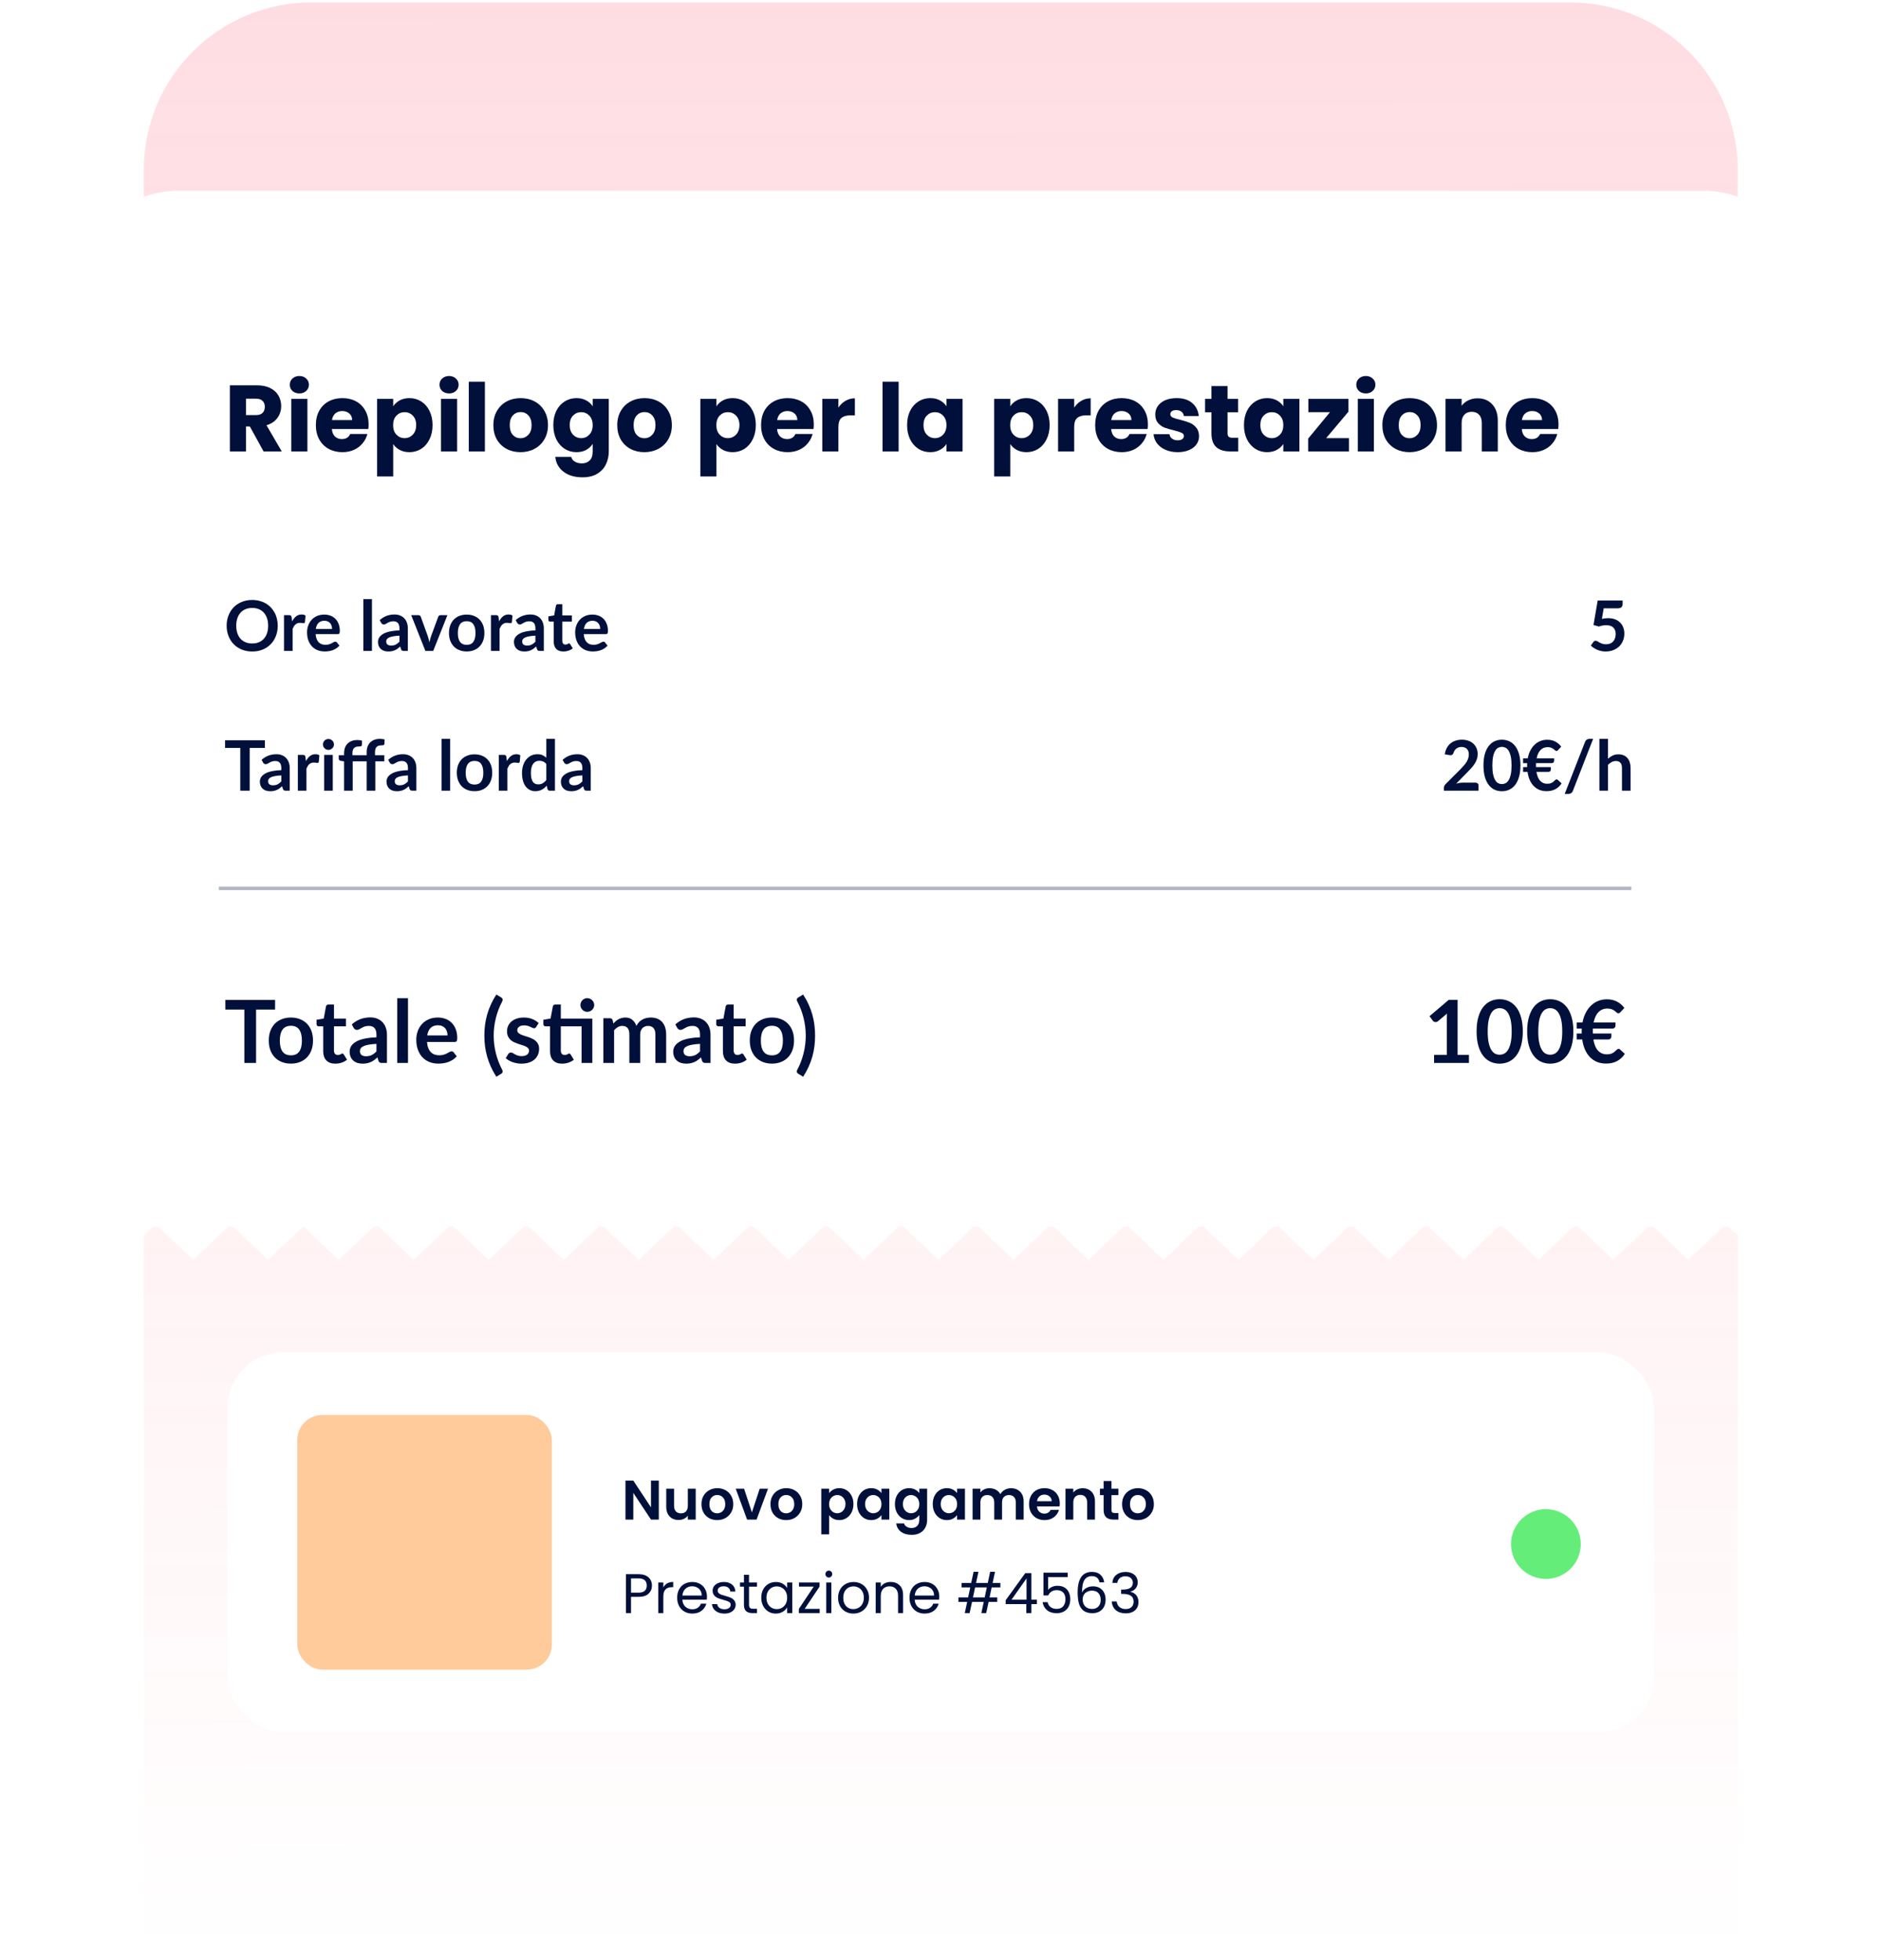 <svg width="381" height="397" viewBox="0 0 381 397" fill="none" xmlns="http://www.w3.org/2000/svg">
<path d="M29.129 34.407C29.129 15.679 44.311 0.497 63.039 0.497H318.07C336.797 0.497 351.979 15.679 351.979 34.407V396.113H29.129V34.407Z" fill="url(#paint0_linear_1_3105)" fill-opacity="0.6"/>
<g filter="url(#filter0_d_1_3105)">
<path d="M15 59.84C15 48.135 24.489 38.646 36.194 38.646H344.915C356.62 38.646 366.109 48.135 366.109 59.84V248.464H15V59.84Z" fill="white"/>
<path d="M357.175 255.208L349.438 247.837H364.912L357.175 255.208Z" fill="white"/>
<path d="M296.423 255.208L288.686 247.837H304.16L296.423 255.208Z" fill="white"/>
<path d="M174.92 255.208L167.183 247.837H182.657L174.92 255.208Z" fill="white"/>
<path d="M235.671 255.208L227.934 247.837H243.409L235.671 255.208Z" fill="white"/>
<path d="M114.168 255.208L106.431 247.837H121.905L114.168 255.208Z" fill="white"/>
<path d="M326.799 255.208L319.062 247.837H334.536L326.799 255.208Z" fill="white"/>
<path d="M266.047 255.208L258.31 247.837H273.785L266.047 255.208Z" fill="white"/>
<path d="M144.544 255.208L136.807 247.837H152.281L144.544 255.208Z" fill="white"/>
<path d="M205.295 255.208L197.558 247.837H213.033L205.295 255.208Z" fill="white"/>
<path d="M83.792 255.208L76.055 247.837H91.529L83.792 255.208Z" fill="white"/>
<path d="M39.122 255.208L31.385 247.837H46.859L39.122 255.208Z" fill="white"/>
<path d="M341.987 255.208L334.25 247.837H349.724L341.987 255.208Z" fill="white"/>
<path d="M281.235 255.208L273.498 247.837H288.972L281.235 255.208Z" fill="white"/>
<path d="M159.732 255.208L151.995 247.837H167.469L159.732 255.208Z" fill="white"/>
<path d="M220.483 255.208L212.746 247.837H228.221L220.483 255.208Z" fill="white"/>
<path d="M98.98 255.208L91.243 247.837H106.717L98.98 255.208Z" fill="white"/>
<path d="M54.31 255.208L46.573 247.837H62.047L54.31 255.208Z" fill="white"/>
<path d="M311.611 255.208L303.874 247.837H319.348L311.611 255.208Z" fill="white"/>
<path d="M250.859 255.208L243.122 247.837H258.597L250.859 255.208Z" fill="white"/>
<path d="M129.356 255.208L121.619 247.837H137.093L129.356 255.208Z" fill="white"/>
<path d="M190.107 255.208L182.37 247.837H197.845L190.107 255.208Z" fill="white"/>
<path d="M68.605 255.208L60.867 247.837H76.342L68.605 255.208Z" fill="white"/>
<path d="M23.934 255.208L16.197 247.837H31.671L23.934 255.208Z" fill="white"/>
</g>
<path d="M324.47 125.344C324.696 125.297 324.913 125.264 325.12 125.245C325.327 125.221 325.528 125.209 325.721 125.209C326.258 125.209 326.731 125.289 327.141 125.45C327.55 125.61 327.894 125.831 328.172 126.114C328.45 126.396 328.66 126.728 328.801 127.11C328.942 127.487 329.013 127.894 329.013 128.332C329.013 128.874 328.916 129.368 328.723 129.816C328.535 130.263 328.271 130.647 327.932 130.967C327.593 131.283 327.19 131.527 326.724 131.702C326.262 131.876 325.758 131.963 325.212 131.963C324.892 131.963 324.588 131.93 324.301 131.864C324.013 131.798 323.743 131.711 323.488 131.603C323.239 131.49 323.006 131.363 322.789 131.221C322.577 131.075 322.386 130.922 322.217 130.762L322.754 130.02C322.867 129.86 323.015 129.78 323.199 129.78C323.316 129.78 323.436 129.818 323.559 129.893C323.681 129.969 323.82 130.051 323.976 130.14C324.136 130.23 324.322 130.312 324.534 130.388C324.75 130.463 325.01 130.501 325.311 130.501C325.631 130.501 325.914 130.449 326.159 130.345C326.404 130.242 326.606 130.098 326.766 129.914C326.931 129.726 327.054 129.505 327.134 129.25C327.218 128.991 327.261 128.711 327.261 128.41C327.261 127.854 327.098 127.421 326.773 127.11C326.453 126.794 325.977 126.636 325.346 126.636C324.861 126.636 324.364 126.726 323.856 126.905L322.768 126.594L323.615 121.635H328.66V122.377C328.66 122.626 328.582 122.829 328.426 122.984C328.271 123.139 328.007 123.217 327.635 123.217H324.831L324.47 125.344Z" fill="#00103B"/>
<path d="M56.257 126.742C56.257 127.491 56.132 128.186 55.882 128.826C55.638 129.462 55.289 130.013 54.837 130.48C54.385 130.946 53.841 131.311 53.205 131.575C52.569 131.834 51.863 131.963 51.086 131.963C50.313 131.963 49.609 131.834 48.973 131.575C48.337 131.311 47.791 130.946 47.334 130.48C46.882 130.013 46.531 129.462 46.282 128.826C46.032 128.186 45.907 127.491 45.907 126.742C45.907 125.994 46.032 125.301 46.282 124.665C46.531 124.025 46.882 123.472 47.334 123.005C47.791 122.539 48.337 122.176 48.973 121.917C49.609 121.654 50.313 121.522 51.086 121.522C51.604 121.522 52.091 121.583 52.548 121.705C53.005 121.823 53.424 121.993 53.806 122.214C54.187 122.431 54.528 122.697 54.83 123.012C55.136 123.323 55.395 123.672 55.607 124.058C55.819 124.444 55.979 124.863 56.087 125.315C56.2 125.768 56.257 126.243 56.257 126.742ZM54.314 126.742C54.314 126.182 54.239 125.68 54.088 125.238C53.937 124.79 53.723 124.411 53.445 124.1C53.167 123.789 52.828 123.552 52.428 123.387C52.032 123.222 51.585 123.139 51.086 123.139C50.586 123.139 50.137 123.222 49.736 123.387C49.341 123.552 49.002 123.789 48.719 124.1C48.441 124.411 48.227 124.79 48.076 125.238C47.925 125.68 47.85 126.182 47.85 126.742C47.85 127.303 47.925 127.807 48.076 128.254C48.227 128.697 48.441 129.074 48.719 129.385C49.002 129.691 49.341 129.926 49.736 130.091C50.137 130.256 50.586 130.338 51.086 130.338C51.585 130.338 52.032 130.256 52.428 130.091C52.828 129.926 53.167 129.691 53.445 129.385C53.723 129.074 53.937 128.697 54.088 128.254C54.239 127.807 54.314 127.303 54.314 126.742ZM59.172 125.859C59.398 125.426 59.667 125.087 59.977 124.842C60.288 124.592 60.656 124.468 61.08 124.468C61.414 124.468 61.682 124.541 61.885 124.687L61.772 125.994C61.748 126.078 61.713 126.14 61.666 126.177C61.623 126.21 61.565 126.227 61.489 126.227C61.419 126.227 61.313 126.215 61.171 126.191C61.035 126.168 60.901 126.156 60.769 126.156C60.576 126.156 60.404 126.184 60.253 126.241C60.102 126.297 59.966 126.38 59.843 126.488C59.725 126.592 59.62 126.719 59.525 126.87C59.436 127.02 59.351 127.192 59.271 127.385V131.85H57.526V124.602H58.55C58.729 124.602 58.854 124.635 58.925 124.701C58.995 124.762 59.043 124.875 59.066 125.04L59.172 125.859ZM67.26 127.392C67.26 127.166 67.227 126.954 67.161 126.757C67.1 126.554 67.005 126.377 66.878 126.227C66.751 126.076 66.588 125.958 66.391 125.873C66.198 125.784 65.972 125.739 65.713 125.739C65.209 125.739 64.811 125.883 64.519 126.17C64.231 126.457 64.048 126.865 63.968 127.392H67.26ZM63.932 128.445C63.96 128.817 64.026 129.14 64.13 129.413C64.234 129.681 64.37 129.905 64.54 130.084C64.709 130.258 64.909 130.39 65.14 130.48C65.376 130.564 65.635 130.607 65.917 130.607C66.2 130.607 66.442 130.574 66.645 130.508C66.852 130.442 67.031 130.369 67.182 130.289C67.337 130.209 67.472 130.136 67.585 130.07C67.702 130.004 67.815 129.971 67.924 129.971C68.07 129.971 68.178 130.025 68.249 130.133L68.75 130.769C68.557 130.995 68.341 131.186 68.1 131.341C67.86 131.492 67.608 131.615 67.344 131.709C67.085 131.798 66.819 131.862 66.546 131.9C66.278 131.937 66.016 131.956 65.762 131.956C65.258 131.956 64.789 131.874 64.356 131.709C63.923 131.539 63.546 131.292 63.226 130.967C62.906 130.637 62.654 130.232 62.47 129.752C62.286 129.267 62.194 128.706 62.194 128.071C62.194 127.576 62.274 127.112 62.434 126.679C62.595 126.241 62.823 125.862 63.12 125.541C63.421 125.216 63.786 124.96 64.215 124.771C64.648 124.583 65.135 124.489 65.677 124.489C66.134 124.489 66.555 124.562 66.942 124.708C67.328 124.854 67.66 125.068 67.938 125.351C68.216 125.629 68.432 125.972 68.588 126.382C68.748 126.787 68.828 127.251 68.828 127.774C68.828 128.038 68.8 128.217 68.743 128.311C68.687 128.4 68.578 128.445 68.418 128.445H63.932ZM75.339 121.352V131.85H73.594V121.352H75.339ZM80.907 128.756C80.403 128.779 79.979 128.824 79.635 128.89C79.291 128.951 79.016 129.031 78.809 129.13C78.601 129.229 78.453 129.345 78.364 129.476C78.274 129.608 78.229 129.752 78.229 129.907C78.229 130.213 78.319 130.432 78.498 130.564C78.681 130.696 78.919 130.762 79.211 130.762C79.569 130.762 79.878 130.699 80.137 130.571C80.4 130.44 80.657 130.242 80.907 129.978V128.756ZM76.908 125.612C77.742 124.849 78.745 124.468 79.918 124.468C80.342 124.468 80.721 124.538 81.055 124.68C81.389 124.816 81.672 125.009 81.903 125.259C82.134 125.504 82.308 125.798 82.426 126.142C82.548 126.486 82.609 126.863 82.609 127.272V131.85H81.818C81.653 131.85 81.526 131.827 81.437 131.779C81.347 131.728 81.276 131.626 81.225 131.476L81.069 130.953C80.886 131.118 80.707 131.264 80.532 131.391C80.358 131.513 80.177 131.617 79.988 131.702C79.8 131.787 79.597 131.85 79.381 131.892C79.169 131.94 78.933 131.963 78.674 131.963C78.368 131.963 78.086 131.923 77.827 131.843C77.568 131.758 77.344 131.633 77.156 131.469C76.967 131.304 76.821 131.099 76.718 130.854C76.614 130.609 76.562 130.324 76.562 129.999C76.562 129.816 76.593 129.634 76.654 129.455C76.715 129.272 76.814 129.097 76.951 128.932C77.092 128.768 77.273 128.612 77.495 128.466C77.716 128.32 77.987 128.193 78.307 128.085C78.632 127.976 79.009 127.889 79.437 127.823C79.866 127.753 80.356 127.71 80.907 127.696V127.272C80.907 126.787 80.803 126.429 80.596 126.198C80.389 125.963 80.09 125.845 79.699 125.845C79.416 125.845 79.181 125.878 78.992 125.944C78.809 126.01 78.646 126.085 78.505 126.17C78.364 126.25 78.234 126.323 78.116 126.389C78.003 126.455 77.876 126.488 77.735 126.488C77.612 126.488 77.509 126.457 77.424 126.396C77.339 126.33 77.271 126.255 77.219 126.17L76.908 125.612ZM90.622 124.602L87.747 131.85H86.164L83.289 124.602H84.73C84.862 124.602 84.97 124.632 85.055 124.694C85.144 124.755 85.203 124.833 85.232 124.927L86.63 128.798C86.706 129.024 86.772 129.246 86.828 129.462C86.885 129.679 86.934 129.896 86.977 130.112C87.024 129.896 87.076 129.679 87.132 129.462C87.189 129.246 87.257 129.024 87.337 128.798L88.764 124.927C88.797 124.833 88.856 124.755 88.941 124.694C89.025 124.632 89.127 124.602 89.244 124.602H90.622ZM94.538 124.489C95.075 124.489 95.563 124.576 96.001 124.75C96.444 124.924 96.82 125.172 97.131 125.492C97.447 125.812 97.689 126.203 97.859 126.665C98.028 127.126 98.113 127.642 98.113 128.212C98.113 128.786 98.028 129.304 97.859 129.766C97.689 130.228 97.447 130.621 97.131 130.946C96.82 131.271 96.444 131.52 96.001 131.695C95.563 131.869 95.075 131.956 94.538 131.956C93.997 131.956 93.505 131.869 93.062 131.695C92.619 131.52 92.24 131.271 91.924 130.946C91.614 130.621 91.371 130.228 91.197 129.766C91.027 129.304 90.943 128.786 90.943 128.212C90.943 127.642 91.027 127.126 91.197 126.665C91.371 126.203 91.614 125.812 91.924 125.492C92.24 125.172 92.619 124.924 93.062 124.75C93.505 124.576 93.997 124.489 94.538 124.489ZM94.538 130.614C95.141 130.614 95.586 130.411 95.874 130.006C96.166 129.601 96.312 129.008 96.312 128.226C96.312 127.444 96.166 126.848 95.874 126.439C95.586 126.029 95.141 125.824 94.538 125.824C93.926 125.824 93.472 126.031 93.175 126.446C92.883 126.855 92.737 127.449 92.737 128.226C92.737 129.003 92.883 129.597 93.175 130.006C93.472 130.411 93.926 130.614 94.538 130.614ZM101.09 125.859C101.316 125.426 101.585 125.087 101.896 124.842C102.207 124.592 102.574 124.468 102.998 124.468C103.332 124.468 103.601 124.541 103.803 124.687L103.69 125.994C103.667 126.078 103.631 126.14 103.584 126.177C103.542 126.21 103.483 126.227 103.408 126.227C103.337 126.227 103.231 126.215 103.09 126.191C102.953 126.168 102.819 126.156 102.687 126.156C102.494 126.156 102.322 126.184 102.171 126.241C102.021 126.297 101.884 126.38 101.761 126.488C101.644 126.592 101.538 126.719 101.444 126.87C101.354 127.02 101.269 127.192 101.189 127.385V131.85H99.444V124.602H100.469C100.648 124.602 100.772 124.635 100.843 124.701C100.914 124.762 100.961 124.875 100.984 125.04L101.09 125.859ZM108.448 128.756C107.944 128.779 107.52 128.824 107.176 128.89C106.832 128.951 106.557 129.031 106.349 129.13C106.142 129.229 105.994 129.345 105.904 129.476C105.815 129.608 105.77 129.752 105.77 129.907C105.77 130.213 105.86 130.432 106.039 130.564C106.222 130.696 106.46 130.762 106.752 130.762C107.11 130.762 107.418 130.699 107.678 130.571C107.941 130.44 108.198 130.242 108.448 129.978V128.756ZM104.449 125.612C105.283 124.849 106.286 124.468 107.459 124.468C107.882 124.468 108.262 124.538 108.596 124.68C108.93 124.816 109.213 125.009 109.444 125.259C109.674 125.504 109.849 125.798 109.966 126.142C110.089 126.486 110.15 126.863 110.15 127.272V131.85H109.359C109.194 131.85 109.067 131.827 108.977 131.779C108.888 131.728 108.817 131.626 108.765 131.476L108.61 130.953C108.426 131.118 108.247 131.264 108.073 131.391C107.899 131.513 107.718 131.617 107.529 131.702C107.341 131.787 107.138 131.85 106.922 131.892C106.71 131.94 106.474 131.963 106.215 131.963C105.909 131.963 105.626 131.923 105.367 131.843C105.108 131.758 104.885 131.633 104.696 131.469C104.508 131.304 104.362 131.099 104.258 130.854C104.155 130.609 104.103 130.324 104.103 129.999C104.103 129.816 104.133 129.634 104.195 129.455C104.256 129.272 104.355 129.097 104.491 128.932C104.633 128.768 104.814 128.612 105.035 128.466C105.257 128.32 105.528 128.193 105.848 128.085C106.173 127.976 106.55 127.889 106.978 127.823C107.407 127.753 107.897 127.71 108.448 127.696V127.272C108.448 126.787 108.344 126.429 108.137 126.198C107.929 125.963 107.63 125.845 107.24 125.845C106.957 125.845 106.721 125.878 106.533 125.944C106.349 126.01 106.187 126.085 106.046 126.17C105.904 126.25 105.775 126.323 105.657 126.389C105.544 126.455 105.417 126.488 105.276 126.488C105.153 126.488 105.049 126.457 104.965 126.396C104.88 126.33 104.812 126.255 104.76 126.17L104.449 125.612ZM114.113 131.963C113.482 131.963 112.997 131.787 112.658 131.433C112.323 131.075 112.156 130.583 112.156 129.957V125.909H111.414C111.32 125.909 111.24 125.878 111.174 125.817C111.108 125.756 111.075 125.664 111.075 125.541V124.849L112.241 124.658L112.608 122.68C112.632 122.586 112.677 122.513 112.742 122.461C112.808 122.409 112.893 122.384 112.997 122.384H113.901V124.665H115.837V125.909H113.901V129.837C113.901 130.063 113.955 130.239 114.064 130.367C114.177 130.494 114.33 130.557 114.523 130.557C114.631 130.557 114.721 130.546 114.791 130.522C114.867 130.494 114.93 130.465 114.982 130.437C115.038 130.409 115.088 130.383 115.13 130.359C115.173 130.331 115.215 130.317 115.257 130.317C115.309 130.317 115.352 130.331 115.385 130.359C115.418 130.383 115.453 130.421 115.491 130.473L116.013 131.32C115.759 131.532 115.467 131.692 115.137 131.801C114.808 131.909 114.466 131.963 114.113 131.963ZM121.568 127.392C121.568 127.166 121.535 126.954 121.47 126.757C121.408 126.554 121.314 126.377 121.187 126.227C121.06 126.076 120.897 125.958 120.699 125.873C120.506 125.784 120.28 125.739 120.021 125.739C119.517 125.739 119.119 125.883 118.827 126.17C118.54 126.457 118.356 126.865 118.276 127.392H121.568ZM118.241 128.445C118.269 128.817 118.335 129.14 118.439 129.413C118.542 129.681 118.679 129.905 118.849 130.084C119.018 130.258 119.218 130.39 119.449 130.48C119.685 130.564 119.944 130.607 120.226 130.607C120.509 130.607 120.751 130.574 120.954 130.508C121.161 130.442 121.34 130.369 121.491 130.289C121.646 130.209 121.78 130.136 121.893 130.07C122.011 130.004 122.124 129.971 122.233 129.971C122.379 129.971 122.487 130.025 122.557 130.133L123.059 130.769C122.866 130.995 122.649 131.186 122.409 131.341C122.169 131.492 121.917 131.615 121.653 131.709C121.394 131.798 121.128 131.862 120.855 131.9C120.586 131.937 120.325 131.956 120.071 131.956C119.567 131.956 119.098 131.874 118.665 131.709C118.232 131.539 117.855 131.292 117.535 130.967C117.214 130.637 116.962 130.232 116.779 129.752C116.595 129.267 116.503 128.706 116.503 128.071C116.503 127.576 116.583 127.112 116.743 126.679C116.903 126.241 117.132 125.862 117.429 125.541C117.73 125.216 118.095 124.96 118.524 124.771C118.957 124.583 119.444 124.489 119.986 124.489C120.443 124.489 120.864 124.562 121.251 124.708C121.637 124.854 121.969 125.068 122.247 125.351C122.525 125.629 122.741 125.972 122.897 126.382C123.057 126.787 123.137 127.251 123.137 127.774C123.137 128.038 123.109 128.217 123.052 128.311C122.995 128.4 122.887 128.445 122.727 128.445H118.241Z" fill="#00103B"/>
<path d="M298.861 158.528C299.049 158.528 299.198 158.583 299.306 158.691C299.419 158.795 299.476 158.934 299.476 159.108V160.153H292.468V159.574C292.468 159.456 292.491 159.334 292.538 159.207C292.59 159.075 292.67 158.957 292.778 158.853L295.88 155.745C296.139 155.481 296.37 155.229 296.572 154.989C296.779 154.749 296.951 154.511 297.088 154.276C297.224 154.04 297.328 153.802 297.399 153.562C297.474 153.317 297.512 153.06 297.512 152.792C297.512 152.547 297.476 152.333 297.406 152.149C297.335 151.961 297.234 151.803 297.102 151.676C296.975 151.549 296.819 151.454 296.636 151.393C296.457 151.327 296.254 151.294 296.028 151.294C295.821 151.294 295.628 151.325 295.449 151.386C295.275 151.443 295.119 151.525 294.983 151.633C294.846 151.737 294.731 151.86 294.636 152.001C294.542 152.142 294.472 152.298 294.424 152.467C294.344 152.684 294.241 152.827 294.114 152.898C293.986 152.969 293.803 152.985 293.563 152.947L292.644 152.785C292.715 152.295 292.851 151.867 293.054 151.499C293.256 151.127 293.508 150.819 293.81 150.574C294.116 150.324 294.464 150.138 294.855 150.016C295.251 149.889 295.675 149.825 296.127 149.825C296.598 149.825 297.029 149.896 297.42 150.037C297.811 150.173 298.145 150.369 298.423 150.623C298.701 150.878 298.918 151.184 299.073 151.542C299.228 151.9 299.306 152.298 299.306 152.736C299.306 153.112 299.25 153.461 299.137 153.781C299.028 154.101 298.88 154.407 298.691 154.699C298.508 154.991 298.291 155.274 298.042 155.547C297.792 155.82 297.531 156.098 297.257 156.381L294.954 158.733C295.176 158.667 295.395 158.618 295.611 158.585C295.833 158.547 296.042 158.528 296.24 158.528H298.861ZM307.968 155.046C307.968 155.936 307.872 156.711 307.679 157.37C307.49 158.025 307.227 158.566 306.887 158.995C306.553 159.423 306.155 159.744 305.694 159.956C305.237 160.163 304.742 160.266 304.21 160.266C303.678 160.266 303.183 160.163 302.726 159.956C302.274 159.744 301.881 159.423 301.547 158.995C301.212 158.566 300.951 158.025 300.762 157.37C300.574 156.711 300.48 155.936 300.48 155.046C300.48 154.151 300.574 153.376 300.762 152.721C300.951 152.067 301.212 151.525 301.547 151.097C301.881 150.668 302.274 150.35 302.726 150.143C303.183 149.931 303.678 149.825 304.21 149.825C304.742 149.825 305.237 149.931 305.694 150.143C306.155 150.35 306.553 150.668 306.887 151.097C307.227 151.525 307.49 152.067 307.679 152.721C307.872 153.376 307.968 154.151 307.968 155.046ZM306.167 155.046C306.167 154.306 306.113 153.694 306.004 153.209C305.896 152.724 305.75 152.338 305.566 152.05C305.387 151.763 305.18 151.563 304.945 151.45C304.709 151.332 304.464 151.273 304.21 151.273C303.96 151.273 303.718 151.332 303.482 151.45C303.252 151.563 303.047 151.763 302.868 152.05C302.689 152.338 302.545 152.724 302.437 153.209C302.333 153.694 302.281 154.306 302.281 155.046C302.281 155.785 302.333 156.397 302.437 156.882C302.545 157.368 302.689 157.754 302.868 158.041C303.047 158.328 303.252 158.531 303.482 158.649C303.718 158.762 303.96 158.818 304.21 158.818C304.464 158.818 304.709 158.762 304.945 158.649C305.18 158.531 305.387 158.328 305.566 158.041C305.75 157.754 305.896 157.368 306.004 156.882C306.113 156.397 306.167 155.785 306.167 155.046ZM308.506 153.597H309.446C309.554 153.023 309.726 152.505 309.962 152.043C310.197 151.577 310.484 151.181 310.824 150.856C311.163 150.531 311.546 150.282 311.975 150.108C312.404 149.929 312.87 149.839 313.374 149.839C314.028 149.839 314.589 149.966 315.055 150.221C315.521 150.47 315.912 150.809 316.228 151.238L315.613 151.902C315.566 151.954 315.517 152.001 315.465 152.043C315.413 152.081 315.34 152.1 315.246 152.1C315.18 152.1 315.119 152.081 315.062 152.043C315.01 152.006 314.952 151.958 314.886 151.902C314.82 151.845 314.747 151.784 314.667 151.718C314.587 151.652 314.49 151.591 314.377 151.535C314.269 151.478 314.139 151.431 313.988 151.393C313.838 151.356 313.659 151.337 313.452 151.337C312.896 151.337 312.427 151.527 312.046 151.909C311.664 152.29 311.398 152.853 311.247 153.597H314.794V154.134C314.794 154.243 314.749 154.344 314.66 154.438C314.575 154.528 314.457 154.572 314.306 154.572H311.127C311.123 154.652 311.12 154.732 311.12 154.813C311.12 154.888 311.12 154.966 311.12 155.046C311.12 155.102 311.12 155.159 311.12 155.215C311.12 155.272 311.123 155.326 311.127 155.378H314.123V155.908C314.123 156.016 314.078 156.117 313.988 156.211C313.899 156.301 313.781 156.346 313.635 156.346H311.212C311.344 157.156 311.596 157.761 311.968 158.161C312.345 158.557 312.811 158.755 313.367 158.755C313.706 158.755 313.977 158.71 314.179 158.62C314.386 158.526 314.554 158.423 314.681 158.309C314.813 158.196 314.921 158.095 315.006 158.006C315.095 157.911 315.192 157.864 315.295 157.864C315.347 157.864 315.392 157.874 315.43 157.893C315.467 157.907 315.507 157.937 315.55 157.984L316.306 158.677C315.976 159.185 315.557 159.576 315.048 159.85C314.539 160.118 313.948 160.252 313.275 160.252C312.719 160.252 312.22 160.16 311.777 159.977C311.339 159.788 310.958 159.525 310.633 159.185C310.308 158.846 310.042 158.437 309.834 157.956C309.632 157.476 309.488 156.939 309.404 156.346H308.506V155.378H309.326C309.321 155.326 309.319 155.272 309.319 155.215C309.319 155.159 309.319 155.102 309.319 155.046C309.319 154.966 309.319 154.888 309.319 154.813C309.319 154.732 309.321 154.652 309.326 154.572H308.506V153.597ZM318.596 160.175C318.516 160.391 318.386 160.554 318.207 160.662C318.033 160.77 317.854 160.824 317.67 160.824H316.928L321.054 150.27C321.129 150.072 321.245 149.921 321.4 149.818C321.556 149.71 321.737 149.655 321.944 149.655H322.693L318.596 160.175ZM325.707 153.682C325.99 153.418 326.301 153.204 326.64 153.039C326.979 152.874 327.377 152.792 327.834 152.792C328.229 152.792 328.58 152.86 328.886 152.997C329.192 153.129 329.447 153.317 329.649 153.562C329.856 153.802 330.012 154.092 330.115 154.431C330.224 154.765 330.278 155.135 330.278 155.54V160.153H328.533V155.54C328.533 155.097 328.432 154.756 328.229 154.516C328.027 154.271 327.718 154.148 327.304 154.148C327.002 154.148 326.72 154.217 326.456 154.353C326.192 154.49 325.943 154.676 325.707 154.911V160.153H323.962V149.655H325.707V153.682Z" fill="#00103B"/>
<path d="M53.65 151.499H50.57V160.153H48.669V151.499H45.589V149.938H53.65V151.499ZM56.981 157.059C56.477 157.083 56.053 157.127 55.709 157.193C55.366 157.254 55.09 157.335 54.883 157.433C54.676 157.532 54.527 157.648 54.438 157.78C54.348 157.911 54.304 158.055 54.304 158.211C54.304 158.517 54.393 158.736 54.572 158.868C54.756 158.999 54.994 159.065 55.286 159.065C55.644 159.065 55.952 159.002 56.211 158.875C56.475 158.743 56.731 158.545 56.981 158.281V157.059ZM52.983 153.915C53.816 153.152 54.819 152.771 55.992 152.771C56.416 152.771 56.795 152.841 57.13 152.983C57.464 153.119 57.746 153.312 57.977 153.562C58.208 153.807 58.382 154.101 58.5 154.445C58.622 154.789 58.684 155.166 58.684 155.575V160.153H57.892C57.728 160.153 57.6 160.13 57.511 160.083C57.422 160.031 57.351 159.93 57.299 159.779L57.144 159.256C56.96 159.421 56.781 159.567 56.607 159.694C56.432 159.817 56.251 159.92 56.063 160.005C55.874 160.09 55.672 160.153 55.455 160.196C55.243 160.243 55.008 160.266 54.749 160.266C54.443 160.266 54.16 160.226 53.901 160.146C53.642 160.061 53.418 159.937 53.23 159.772C53.041 159.607 52.895 159.402 52.792 159.157C52.688 158.912 52.636 158.627 52.636 158.302C52.636 158.119 52.667 157.937 52.728 157.758C52.789 157.575 52.888 157.4 53.025 157.236C53.166 157.071 53.348 156.915 53.569 156.769C53.79 156.623 54.061 156.496 54.381 156.388C54.706 156.28 55.083 156.192 55.512 156.127C55.94 156.056 56.43 156.013 56.981 155.999V155.575C56.981 155.09 56.877 154.732 56.67 154.502C56.463 154.266 56.164 154.148 55.773 154.148C55.49 154.148 55.255 154.181 55.067 154.247C54.883 154.313 54.72 154.389 54.579 154.473C54.438 154.553 54.308 154.626 54.191 154.692C54.078 154.758 53.95 154.791 53.809 154.791C53.687 154.791 53.583 154.761 53.498 154.699C53.413 154.634 53.345 154.558 53.293 154.473L52.983 153.915ZM61.973 154.163C62.199 153.729 62.468 153.39 62.779 153.145C63.089 152.896 63.457 152.771 63.88 152.771C64.215 152.771 64.483 152.844 64.686 152.99L64.573 154.297C64.549 154.382 64.514 154.443 64.467 154.48C64.424 154.513 64.366 154.53 64.29 154.53C64.22 154.53 64.114 154.518 63.972 154.495C63.836 154.471 63.702 154.459 63.57 154.459C63.377 154.459 63.205 154.488 63.054 154.544C62.903 154.601 62.767 154.683 62.644 154.791C62.526 154.895 62.42 155.022 62.326 155.173C62.237 155.324 62.152 155.495 62.072 155.689V160.153H60.327V152.905H61.351C61.53 152.905 61.655 152.938 61.726 153.004C61.797 153.065 61.844 153.178 61.867 153.343L61.973 154.163ZM67.406 152.905V160.153H65.654V152.905H67.406ZM67.647 150.793C67.647 150.943 67.616 151.085 67.555 151.217C67.493 151.349 67.411 151.464 67.308 151.563C67.209 151.662 67.091 151.742 66.954 151.803C66.818 151.86 66.672 151.888 66.516 151.888C66.366 151.888 66.222 151.86 66.085 151.803C65.954 151.742 65.838 151.662 65.739 151.563C65.64 151.464 65.56 151.349 65.499 151.217C65.442 151.085 65.414 150.943 65.414 150.793C65.414 150.637 65.442 150.491 65.499 150.355C65.56 150.218 65.64 150.1 65.739 150.002C65.838 149.903 65.954 149.825 66.085 149.768C66.222 149.707 66.366 149.677 66.516 149.677C66.672 149.677 66.818 149.707 66.954 149.768C67.091 149.825 67.209 149.903 67.308 150.002C67.411 150.1 67.493 150.218 67.555 150.355C67.616 150.491 67.647 150.637 67.647 150.793ZM69.694 160.153V154.219L69.065 154.12C68.929 154.092 68.818 154.045 68.733 153.979C68.653 153.908 68.613 153.809 68.613 153.682V152.969H69.694V152.559C69.694 152.144 69.755 151.772 69.878 151.443C70.005 151.113 70.184 150.833 70.415 150.602C70.65 150.371 70.935 150.195 71.269 150.072C71.604 149.95 71.981 149.889 72.4 149.889C72.734 149.889 73.045 149.933 73.332 150.023L73.297 150.892C73.292 150.958 73.273 151.012 73.24 151.054C73.207 151.097 73.163 151.13 73.106 151.153C73.054 151.172 72.993 151.186 72.922 151.195C72.852 151.2 72.776 151.203 72.696 151.203C72.489 151.203 72.303 151.226 72.138 151.273C71.978 151.316 71.842 151.393 71.729 151.506C71.616 151.615 71.528 151.761 71.467 151.944C71.411 152.123 71.382 152.347 71.382 152.615V152.969H74.272V152.326C74.272 151.911 74.333 151.539 74.456 151.21C74.583 150.88 74.762 150.6 74.992 150.369C75.228 150.138 75.513 149.962 75.847 149.839C76.182 149.717 76.558 149.655 76.978 149.655C77.142 149.655 77.3 149.667 77.451 149.691C77.606 149.71 77.759 149.74 77.91 149.783L77.868 150.659C77.858 150.795 77.795 150.882 77.677 150.92C77.564 150.953 77.43 150.969 77.274 150.969C77.067 150.969 76.881 150.993 76.716 151.04C76.556 151.082 76.419 151.16 76.306 151.273C76.193 151.381 76.106 151.527 76.045 151.711C75.989 151.89 75.96 152.114 75.96 152.382V152.969H77.839V154.212H76.017V160.153H74.272V154.212H71.439V160.153H69.694ZM82.632 157.059C82.128 157.083 81.704 157.127 81.36 157.193C81.016 157.254 80.741 157.335 80.533 157.433C80.326 157.532 80.178 157.648 80.088 157.78C79.999 157.911 79.954 158.055 79.954 158.211C79.954 158.517 80.044 158.736 80.222 158.868C80.406 158.999 80.644 159.065 80.936 159.065C81.294 159.065 81.603 159.002 81.862 158.875C82.125 158.743 82.382 158.545 82.632 158.281V157.059ZM78.633 153.915C79.467 153.152 80.47 152.771 81.642 152.771C82.066 152.771 82.445 152.841 82.78 152.983C83.114 153.119 83.397 153.312 83.628 153.562C83.858 153.807 84.033 154.101 84.15 154.445C84.273 154.789 84.334 155.166 84.334 155.575V160.153H83.543C83.378 160.153 83.251 160.13 83.161 160.083C83.072 160.031 83.001 159.93 82.949 159.779L82.794 159.256C82.61 159.421 82.431 159.567 82.257 159.694C82.083 159.817 81.901 159.92 81.713 160.005C81.525 160.09 81.322 160.153 81.106 160.196C80.894 160.243 80.658 160.266 80.399 160.266C80.093 160.266 79.81 160.226 79.551 160.146C79.292 160.061 79.069 159.937 78.88 159.772C78.692 159.607 78.546 159.402 78.442 159.157C78.339 158.912 78.287 158.627 78.287 158.302C78.287 158.119 78.317 157.937 78.379 157.758C78.44 157.575 78.539 157.4 78.675 157.236C78.817 157.071 78.998 156.915 79.219 156.769C79.441 156.623 79.712 156.496 80.032 156.388C80.357 156.28 80.734 156.192 81.162 156.127C81.591 156.056 82.081 156.013 82.632 155.999V155.575C82.632 155.09 82.528 154.732 82.321 154.502C82.114 154.266 81.814 154.148 81.424 154.148C81.141 154.148 80.905 154.181 80.717 154.247C80.533 154.313 80.371 154.389 80.23 154.473C80.088 154.553 79.959 154.626 79.841 154.692C79.728 154.758 79.601 154.791 79.46 154.791C79.337 154.791 79.234 154.761 79.149 154.699C79.064 154.634 78.996 154.558 78.944 154.473L78.633 153.915ZM91.179 149.655V160.153H89.434V149.655H91.179ZM96.125 152.792C96.662 152.792 97.15 152.879 97.588 153.053C98.03 153.228 98.407 153.475 98.718 153.795C99.033 154.115 99.276 154.506 99.445 154.968C99.615 155.429 99.7 155.945 99.7 156.515C99.7 157.09 99.615 157.608 99.445 158.069C99.276 158.531 99.033 158.924 98.718 159.249C98.407 159.574 98.03 159.824 97.588 159.998C97.15 160.172 96.662 160.259 96.125 160.259C95.584 160.259 95.091 160.172 94.649 159.998C94.206 159.824 93.827 159.574 93.511 159.249C93.201 158.924 92.958 158.531 92.784 158.069C92.614 157.608 92.529 157.09 92.529 156.515C92.529 155.945 92.614 155.429 92.784 154.968C92.958 154.506 93.201 154.115 93.511 153.795C93.827 153.475 94.206 153.228 94.649 153.053C95.091 152.879 95.584 152.792 96.125 152.792ZM96.125 158.917C96.728 158.917 97.173 158.715 97.46 158.309C97.752 157.904 97.898 157.311 97.898 156.529C97.898 155.747 97.752 155.152 97.46 154.742C97.173 154.332 96.728 154.127 96.125 154.127C95.513 154.127 95.058 154.334 94.762 154.749C94.47 155.159 94.324 155.752 94.324 156.529C94.324 157.306 94.47 157.9 94.762 158.309C95.058 158.715 95.513 158.917 96.125 158.917ZM102.677 154.163C102.903 153.729 103.172 153.39 103.482 153.145C103.793 152.896 104.161 152.771 104.585 152.771C104.919 152.771 105.187 152.844 105.39 152.99L105.277 154.297C105.253 154.382 105.218 154.443 105.171 154.48C105.129 154.513 105.07 154.53 104.994 154.53C104.924 154.53 104.818 154.518 104.676 154.495C104.54 154.471 104.406 154.459 104.274 154.459C104.081 154.459 103.909 154.488 103.758 154.544C103.607 154.601 103.471 154.683 103.348 154.791C103.231 154.895 103.125 155.022 103.03 155.173C102.941 155.324 102.856 155.495 102.776 155.689V160.153H101.031V152.905H102.055C102.234 152.905 102.359 152.938 102.43 153.004C102.501 153.065 102.548 153.178 102.571 153.343L102.677 154.163ZM110.658 154.756C110.461 154.516 110.244 154.346 110.008 154.247C109.778 154.148 109.528 154.099 109.26 154.099C108.996 154.099 108.758 154.148 108.546 154.247C108.334 154.346 108.153 154.497 108.002 154.699C107.851 154.897 107.736 155.152 107.656 155.462C107.576 155.769 107.536 156.131 107.536 156.55C107.536 156.974 107.569 157.335 107.635 157.631C107.705 157.923 107.804 158.163 107.931 158.352C108.059 158.536 108.214 158.67 108.398 158.755C108.581 158.835 108.786 158.875 109.012 158.875C109.375 158.875 109.683 158.799 109.938 158.649C110.192 158.498 110.432 158.284 110.658 158.006V154.756ZM112.403 149.655V160.153H111.337C111.106 160.153 110.96 160.047 110.899 159.835L110.75 159.136C110.458 159.47 110.121 159.741 109.74 159.948C109.363 160.156 108.923 160.259 108.419 160.259C108.023 160.259 107.661 160.177 107.331 160.012C107.001 159.847 106.716 159.609 106.476 159.299C106.241 158.983 106.057 158.594 105.925 158.133C105.798 157.671 105.734 157.144 105.734 156.55C105.734 156.013 105.807 155.514 105.953 155.053C106.099 154.591 106.309 154.191 106.582 153.852C106.855 153.513 107.183 153.249 107.564 153.06C107.946 152.867 108.374 152.771 108.85 152.771C109.255 152.771 109.601 152.834 109.888 152.962C110.176 153.089 110.432 153.261 110.658 153.477V149.655H112.403ZM117.954 157.059C117.45 157.083 117.027 157.127 116.683 157.193C116.339 157.254 116.063 157.335 115.856 157.433C115.649 157.532 115.501 157.648 115.411 157.78C115.322 157.911 115.277 158.055 115.277 158.211C115.277 158.517 115.366 158.736 115.545 158.868C115.729 158.999 115.967 159.065 116.259 159.065C116.617 159.065 116.925 159.002 117.184 158.875C117.448 158.743 117.705 158.545 117.954 158.281V157.059ZM113.956 153.915C114.789 153.152 115.793 152.771 116.965 152.771C117.389 152.771 117.768 152.841 118.103 152.983C118.437 153.119 118.72 153.312 118.95 153.562C119.181 153.807 119.355 154.101 119.473 154.445C119.596 154.789 119.657 155.166 119.657 155.575V160.153H118.866C118.701 160.153 118.574 160.13 118.484 160.083C118.395 160.031 118.324 159.93 118.272 159.779L118.117 159.256C117.933 159.421 117.754 159.567 117.58 159.694C117.406 159.817 117.224 159.92 117.036 160.005C116.848 160.09 116.645 160.153 116.428 160.196C116.216 160.243 115.981 160.266 115.722 160.266C115.416 160.266 115.133 160.226 114.874 160.146C114.615 160.061 114.391 159.937 114.203 159.772C114.015 159.607 113.869 159.402 113.765 159.157C113.661 158.912 113.61 158.627 113.61 158.302C113.61 158.119 113.64 157.937 113.701 157.758C113.763 157.575 113.862 157.4 113.998 157.236C114.139 157.071 114.321 156.915 114.542 156.769C114.764 156.623 115.034 156.496 115.355 156.388C115.68 156.28 116.056 156.192 116.485 156.127C116.914 156.056 117.403 156.013 117.954 155.999V155.575C117.954 155.09 117.851 154.732 117.644 154.502C117.436 154.266 117.137 154.148 116.746 154.148C116.464 154.148 116.228 154.181 116.04 154.247C115.856 154.313 115.694 154.389 115.552 154.473C115.411 154.553 115.282 154.626 115.164 154.692C115.051 154.758 114.924 154.791 114.782 154.791C114.66 154.791 114.556 154.761 114.472 154.699C114.387 154.634 114.318 154.558 114.267 154.473L113.956 153.915Z" fill="#00103B"/>
<path d="M297.538 213.671V215.305H290.474V213.671H293.061V206.227C293.061 205.933 293.07 205.63 293.088 205.318L291.251 206.854C291.145 206.937 291.039 206.99 290.933 207.013C290.833 207.031 290.736 207.031 290.641 207.013C290.553 206.995 290.474 206.966 290.403 206.925C290.332 206.878 290.279 206.828 290.244 206.775L289.555 205.83L293.45 202.518H295.242V213.671H297.538ZM308.446 208.921C308.446 210.033 308.325 211.002 308.083 211.826C307.848 212.644 307.518 213.321 307.094 213.857C306.676 214.393 306.179 214.793 305.602 215.058C305.031 215.317 304.413 215.446 303.748 215.446C303.082 215.446 302.464 215.317 301.893 215.058C301.328 214.793 300.836 214.393 300.418 213.857C300 213.321 299.674 212.644 299.438 211.826C299.203 211.002 299.085 210.033 299.085 208.921C299.085 207.802 299.203 206.834 299.438 206.015C299.674 205.197 300 204.52 300.418 203.984C300.836 203.448 301.328 203.051 301.893 202.792C302.464 202.527 303.082 202.395 303.748 202.395C304.413 202.395 305.031 202.527 305.602 202.792C306.179 203.051 306.676 203.448 307.094 203.984C307.518 204.52 307.848 205.197 308.083 206.015C308.325 206.834 308.446 207.802 308.446 208.921ZM306.194 208.921C306.194 207.996 306.126 207.231 305.991 206.625C305.855 206.018 305.673 205.535 305.443 205.176C305.219 204.817 304.96 204.567 304.666 204.426C304.372 204.279 304.065 204.205 303.748 204.205C303.436 204.205 303.132 204.279 302.838 204.426C302.55 204.567 302.293 204.817 302.07 205.176C301.846 205.535 301.666 206.018 301.531 206.625C301.402 207.231 301.337 207.996 301.337 208.921C301.337 209.845 301.402 210.61 301.531 211.217C301.666 211.823 301.846 212.306 302.07 212.665C302.293 213.024 302.55 213.277 302.838 213.424C303.132 213.566 303.436 213.636 303.748 213.636C304.065 213.636 304.372 213.566 304.666 213.424C304.96 213.277 305.219 213.024 305.443 212.665C305.673 212.306 305.855 211.823 305.991 211.217C306.126 210.61 306.194 209.845 306.194 208.921ZM318.691 208.921C318.691 210.033 318.57 211.002 318.328 211.826C318.093 212.644 317.763 213.321 317.339 213.857C316.921 214.393 316.424 214.793 315.847 215.058C315.276 215.317 314.658 215.446 313.993 215.446C313.327 215.446 312.709 215.317 312.138 215.058C311.573 214.793 311.081 214.393 310.663 213.857C310.245 213.321 309.919 212.644 309.683 211.826C309.448 211.002 309.33 210.033 309.33 208.921C309.33 207.802 309.448 206.834 309.683 206.015C309.919 205.197 310.245 204.52 310.663 203.984C311.081 203.448 311.573 203.051 312.138 202.792C312.709 202.527 313.327 202.395 313.993 202.395C314.658 202.395 315.276 202.527 315.847 202.792C316.424 203.051 316.921 203.448 317.339 203.984C317.763 204.52 318.093 205.197 318.328 206.015C318.57 206.834 318.691 207.802 318.691 208.921ZM316.439 208.921C316.439 207.996 316.371 207.231 316.236 206.625C316.1 206.018 315.918 205.535 315.688 205.176C315.464 204.817 315.205 204.567 314.911 204.426C314.617 204.279 314.31 204.205 313.993 204.205C313.681 204.205 313.377 204.279 313.083 204.426C312.795 204.567 312.538 204.817 312.315 205.176C312.091 205.535 311.911 206.018 311.776 206.625C311.647 207.231 311.582 207.996 311.582 208.921C311.582 209.845 311.647 210.61 311.776 211.217C311.911 211.823 312.091 212.306 312.315 212.665C312.538 213.024 312.795 213.277 313.083 213.424C313.377 213.566 313.681 213.636 313.993 213.636C314.31 213.636 314.617 213.566 314.911 213.424C315.205 213.277 315.464 213.024 315.688 212.665C315.918 212.306 316.1 211.823 316.236 211.217C316.371 210.61 316.439 209.845 316.439 208.921ZM319.363 207.11H320.538C320.673 206.392 320.888 205.744 321.182 205.168C321.477 204.585 321.836 204.09 322.26 203.684C322.683 203.278 323.163 202.966 323.699 202.748C324.235 202.524 324.817 202.412 325.447 202.412C326.266 202.412 326.966 202.571 327.549 202.889C328.132 203.201 328.621 203.625 329.015 204.161L328.247 204.991C328.188 205.056 328.126 205.115 328.061 205.168C327.997 205.215 327.905 205.238 327.788 205.238C327.705 205.238 327.629 205.215 327.558 205.168C327.493 205.12 327.42 205.062 327.337 204.991C327.255 204.92 327.163 204.844 327.063 204.761C326.963 204.679 326.843 204.602 326.701 204.532C326.566 204.461 326.404 204.402 326.216 204.355C326.027 204.308 325.804 204.284 325.545 204.284C324.85 204.284 324.264 204.523 323.787 205C323.31 205.477 322.978 206.18 322.789 207.11H327.222V207.781C327.222 207.917 327.166 208.043 327.055 208.161C326.949 208.273 326.801 208.329 326.613 208.329H322.639C322.633 208.429 322.63 208.529 322.63 208.629C322.63 208.723 322.63 208.82 322.63 208.921C322.63 208.991 322.63 209.062 322.63 209.133C322.63 209.203 322.633 209.271 322.639 209.336H326.383V209.998C326.383 210.133 326.328 210.26 326.216 210.378C326.104 210.489 325.957 210.545 325.774 210.545H322.745C322.91 211.558 323.225 212.315 323.69 212.815C324.161 213.309 324.744 213.557 325.439 213.557C325.862 213.557 326.201 213.501 326.454 213.389C326.713 213.271 326.922 213.142 327.081 213C327.246 212.859 327.381 212.732 327.487 212.621C327.599 212.503 327.72 212.444 327.849 212.444C327.914 212.444 327.97 212.456 328.017 212.479C328.064 212.497 328.114 212.535 328.167 212.594L329.112 213.46C328.7 214.095 328.176 214.584 327.54 214.925C326.904 215.261 326.166 215.429 325.324 215.429C324.629 215.429 324.005 215.314 323.452 215.084C322.904 214.849 322.427 214.519 322.021 214.095C321.615 213.671 321.282 213.159 321.023 212.559C320.77 211.958 320.59 211.287 320.485 210.545H319.363V209.336H320.387C320.382 209.271 320.379 209.203 320.379 209.133C320.379 209.062 320.379 208.991 320.379 208.921C320.379 208.82 320.379 208.723 320.379 208.629C320.379 208.529 320.382 208.429 320.387 208.329H319.363V207.11Z" fill="#00103B"/>
<path d="M55.718 204.488H51.868V215.305H49.493V204.488H45.642V202.536H55.718V204.488ZM58.932 206.104C59.604 206.104 60.213 206.212 60.76 206.43C61.314 206.648 61.785 206.957 62.173 207.358C62.568 207.758 62.871 208.246 63.083 208.823C63.295 209.4 63.401 210.045 63.401 210.757C63.401 211.476 63.295 212.123 63.083 212.7C62.871 213.277 62.568 213.769 62.173 214.175C61.785 214.581 61.314 214.893 60.76 215.111C60.213 215.329 59.604 215.438 58.932 215.438C58.255 215.438 57.64 215.329 57.087 215.111C56.533 214.893 56.059 214.581 55.665 214.175C55.276 213.769 54.973 213.277 54.755 212.7C54.544 212.123 54.438 211.476 54.438 210.757C54.438 210.045 54.544 209.4 54.755 208.823C54.973 208.246 55.276 207.758 55.665 207.358C56.059 206.957 56.533 206.648 57.087 206.43C57.64 206.212 58.255 206.104 58.932 206.104ZM58.932 213.76C59.686 213.76 60.242 213.507 60.601 213C60.966 212.494 61.149 211.752 61.149 210.775C61.149 209.798 60.966 209.053 60.601 208.541C60.242 208.029 59.686 207.773 58.932 207.773C58.167 207.773 57.599 208.032 57.228 208.55C56.863 209.062 56.681 209.804 56.681 210.775C56.681 211.746 56.863 212.488 57.228 213C57.599 213.507 58.167 213.76 58.932 213.76ZM67.912 215.446C67.124 215.446 66.517 215.226 66.093 214.784C65.675 214.337 65.466 213.722 65.466 212.939V207.879H64.539C64.421 207.879 64.321 207.84 64.239 207.764C64.156 207.687 64.115 207.572 64.115 207.419V206.554L65.572 206.316L66.031 203.843C66.061 203.725 66.117 203.634 66.199 203.569C66.282 203.504 66.388 203.472 66.517 203.472H67.647V206.324H70.067V207.879H67.647V212.788C67.647 213.071 67.715 213.292 67.851 213.451C67.992 213.61 68.183 213.689 68.425 213.689C68.56 213.689 68.672 213.674 68.76 213.645C68.854 213.61 68.934 213.574 68.999 213.539C69.069 213.504 69.131 213.471 69.184 213.442C69.237 213.407 69.29 213.389 69.343 213.389C69.408 213.389 69.461 213.407 69.502 213.442C69.543 213.471 69.587 213.518 69.634 213.583L70.288 214.643C69.97 214.908 69.605 215.108 69.193 215.243C68.781 215.379 68.354 215.446 67.912 215.446ZM76.25 211.437C75.62 211.467 75.09 211.523 74.66 211.605C74.231 211.682 73.886 211.782 73.627 211.905C73.368 212.029 73.183 212.173 73.071 212.338C72.959 212.503 72.903 212.682 72.903 212.877C72.903 213.259 73.015 213.533 73.239 213.698C73.468 213.863 73.766 213.945 74.13 213.945C74.578 213.945 74.963 213.866 75.287 213.707C75.617 213.542 75.938 213.295 76.25 212.965V211.437ZM71.252 207.508C72.294 206.554 73.548 206.077 75.014 206.077C75.543 206.077 76.017 206.165 76.435 206.342C76.853 206.513 77.207 206.754 77.495 207.066C77.784 207.372 78.001 207.74 78.148 208.17C78.302 208.6 78.378 209.071 78.378 209.583V215.305H77.389C77.183 215.305 77.024 215.276 76.912 215.217C76.8 215.152 76.712 215.026 76.647 214.837L76.453 214.184C76.223 214.39 76 214.572 75.782 214.731C75.564 214.884 75.337 215.014 75.102 215.12C74.866 215.226 74.613 215.305 74.342 215.358C74.078 215.417 73.783 215.446 73.459 215.446C73.077 215.446 72.724 215.396 72.4 215.296C72.076 215.19 71.796 215.034 71.561 214.828C71.325 214.622 71.143 214.366 71.013 214.06C70.884 213.754 70.819 213.398 70.819 212.992C70.819 212.762 70.857 212.535 70.934 212.312C71.01 212.082 71.134 211.864 71.305 211.658C71.481 211.452 71.708 211.258 71.985 211.075C72.261 210.893 72.6 210.734 73 210.598C73.406 210.463 73.877 210.354 74.413 210.272C74.949 210.183 75.561 210.13 76.25 210.113V209.583C76.25 208.977 76.12 208.529 75.861 208.241C75.602 207.946 75.228 207.799 74.74 207.799C74.387 207.799 74.092 207.84 73.857 207.923C73.627 208.005 73.424 208.099 73.247 208.205C73.071 208.305 72.909 208.397 72.762 208.479C72.62 208.561 72.462 208.603 72.285 208.603C72.132 208.603 72.002 208.564 71.896 208.488C71.79 208.405 71.705 208.311 71.64 208.205L71.252 207.508ZM82.64 202.183V215.305H80.459V202.183H82.64ZM90.65 209.733C90.65 209.45 90.609 209.185 90.527 208.938C90.45 208.685 90.332 208.464 90.173 208.276C90.014 208.088 89.811 207.94 89.564 207.834C89.323 207.723 89.04 207.667 88.716 207.667C88.086 207.667 87.589 207.846 87.224 208.205C86.865 208.564 86.635 209.074 86.535 209.733H90.65ZM86.491 211.049C86.526 211.514 86.609 211.917 86.738 212.259C86.868 212.594 87.038 212.874 87.25 213.097C87.462 213.315 87.713 213.48 88.001 213.592C88.295 213.698 88.619 213.751 88.972 213.751C89.326 213.751 89.629 213.71 89.882 213.627C90.141 213.545 90.365 213.454 90.553 213.354C90.747 213.254 90.915 213.162 91.056 213.08C91.204 212.997 91.345 212.956 91.48 212.956C91.663 212.956 91.798 213.024 91.887 213.159L92.513 213.954C92.272 214.237 92.001 214.475 91.701 214.669C91.401 214.858 91.086 215.011 90.756 215.129C90.432 215.24 90.1 215.32 89.758 215.367C89.423 215.414 89.096 215.438 88.778 215.438C88.148 215.438 87.562 215.335 87.021 215.129C86.479 214.917 86.008 214.608 85.608 214.201C85.208 213.789 84.893 213.283 84.663 212.682C84.433 212.076 84.319 211.376 84.319 210.581C84.319 209.963 84.419 209.383 84.619 208.841C84.819 208.294 85.105 207.82 85.475 207.419C85.852 207.013 86.308 206.692 86.844 206.457C87.386 206.221 87.995 206.104 88.672 206.104C89.243 206.104 89.77 206.195 90.253 206.377C90.736 206.56 91.151 206.828 91.498 207.181C91.845 207.528 92.116 207.958 92.31 208.47C92.511 208.977 92.611 209.556 92.611 210.21C92.611 210.54 92.575 210.763 92.505 210.881C92.434 210.993 92.299 211.049 92.099 211.049H86.491ZM99.999 209.768C99.999 210.981 100.146 212.173 100.441 213.345C100.735 214.516 101.156 215.617 101.704 216.647C101.762 216.765 101.795 216.868 101.801 216.957C101.812 217.051 101.807 217.13 101.783 217.195C101.759 217.266 101.721 217.324 101.668 217.372C101.621 217.425 101.568 217.469 101.509 217.504L100.538 218.096C100.102 217.425 99.731 216.75 99.425 216.073C99.119 215.396 98.869 214.714 98.675 214.025C98.48 213.336 98.336 212.638 98.242 211.932C98.154 211.225 98.109 210.504 98.109 209.768C98.109 209.032 98.154 208.311 98.242 207.605C98.336 206.892 98.48 206.192 98.675 205.503C98.869 204.814 99.119 204.134 99.425 203.463C99.731 202.786 100.102 202.112 100.538 201.441L101.509 202.024C101.568 202.059 101.621 202.103 101.668 202.156C101.721 202.203 101.759 202.262 101.783 202.333C101.807 202.398 101.812 202.477 101.801 202.571C101.795 202.66 101.762 202.766 101.704 202.889C101.156 203.914 100.735 205.014 100.441 206.192C100.146 207.363 99.999 208.556 99.999 209.768ZM108.606 208.011C108.547 208.105 108.486 208.173 108.421 208.214C108.356 208.249 108.274 208.267 108.174 208.267C108.068 208.267 107.953 208.238 107.829 208.179C107.711 208.12 107.573 208.055 107.414 207.985C107.255 207.908 107.073 207.84 106.867 207.781C106.666 207.723 106.428 207.693 106.151 207.693C105.722 207.693 105.383 207.784 105.136 207.967C104.894 208.149 104.774 208.388 104.774 208.682C104.774 208.876 104.836 209.041 104.959 209.177C105.089 209.306 105.256 209.421 105.463 209.521C105.674 209.621 105.913 209.712 106.178 209.795C106.443 209.871 106.711 209.957 106.981 210.051C107.258 210.145 107.529 210.254 107.794 210.378C108.059 210.495 108.294 210.648 108.5 210.837C108.712 211.019 108.88 211.24 109.004 211.499C109.133 211.758 109.198 212.07 109.198 212.435C109.198 212.871 109.118 213.274 108.959 213.645C108.806 214.01 108.577 214.328 108.271 214.599C107.965 214.864 107.585 215.073 107.132 215.226C106.684 215.373 106.166 215.446 105.577 215.446C105.265 215.446 104.959 215.417 104.659 215.358C104.365 215.305 104.079 215.229 103.802 215.129C103.532 215.028 103.278 214.911 103.043 214.775C102.813 214.64 102.61 214.493 102.434 214.334L102.937 213.504C103.002 213.404 103.078 213.327 103.167 213.274C103.255 213.221 103.367 213.195 103.502 213.195C103.638 213.195 103.764 213.233 103.882 213.309C104.005 213.386 104.147 213.468 104.306 213.557C104.465 213.645 104.65 213.727 104.862 213.804C105.08 213.88 105.354 213.919 105.683 213.919C105.942 213.919 106.163 213.889 106.346 213.83C106.534 213.766 106.687 213.683 106.805 213.583C106.928 213.483 107.017 213.368 107.07 213.239C107.129 213.103 107.158 212.965 107.158 212.824C107.158 212.612 107.093 212.438 106.964 212.303C106.84 212.167 106.672 212.05 106.46 211.95C106.254 211.849 106.016 211.761 105.745 211.685C105.48 211.602 105.206 211.514 104.924 211.42C104.647 211.325 104.373 211.217 104.103 211.093C103.838 210.963 103.599 210.802 103.387 210.607C103.181 210.413 103.013 210.175 102.884 209.892C102.76 209.609 102.699 209.268 102.699 208.868C102.699 208.497 102.772 208.143 102.919 207.808C103.066 207.472 103.281 207.181 103.564 206.934C103.852 206.681 104.209 206.48 104.632 206.333C105.062 206.18 105.557 206.104 106.116 206.104C106.74 206.104 107.308 206.207 107.82 206.413C108.333 206.619 108.759 206.89 109.101 207.225L108.606 208.011ZM119.979 215.305H117.798V207.879H113.595V212.788C113.595 213.071 113.662 213.292 113.798 213.451C113.939 213.61 114.131 213.689 114.372 213.689C114.507 213.689 114.619 213.674 114.707 213.645C114.802 213.61 114.881 213.574 114.946 213.539C115.017 213.504 115.078 213.471 115.131 213.442C115.184 213.407 115.237 213.389 115.29 213.389C115.355 213.389 115.408 213.407 115.449 213.442C115.49 213.471 115.535 213.518 115.582 213.583L116.235 214.643C115.917 214.908 115.552 215.108 115.14 215.243C114.728 215.379 114.301 215.446 113.86 215.446C113.071 215.446 112.464 215.226 112.041 214.784C111.623 214.337 111.414 213.722 111.414 212.939V207.879H110.486C110.369 207.879 110.269 207.84 110.186 207.764C110.104 207.687 110.062 207.572 110.062 207.419V206.554L111.52 206.307L111.979 203.843C112.008 203.725 112.064 203.634 112.147 203.569C112.229 203.504 112.335 203.472 112.464 203.472H113.595V206.324H119.979V215.305ZM120.359 203.569C120.359 203.758 120.321 203.937 120.244 204.108C120.168 204.273 120.065 204.417 119.935 204.541C119.812 204.664 119.661 204.764 119.485 204.841C119.314 204.911 119.132 204.947 118.937 204.947C118.749 204.947 118.572 204.911 118.408 204.841C118.243 204.764 118.098 204.664 117.975 204.541C117.851 204.417 117.751 204.273 117.675 204.108C117.604 203.937 117.569 203.758 117.569 203.569C117.569 203.375 117.604 203.195 117.675 203.03C117.751 202.86 117.851 202.713 117.975 202.589C118.098 202.459 118.243 202.359 118.408 202.289C118.572 202.212 118.749 202.174 118.937 202.174C119.132 202.174 119.314 202.212 119.485 202.289C119.661 202.359 119.812 202.459 119.935 202.589C120.065 202.713 120.168 202.86 120.244 203.03C120.321 203.195 120.359 203.375 120.359 203.569ZM122.206 215.305V206.245H123.539C123.822 206.245 124.007 206.377 124.095 206.642L124.237 207.313C124.396 207.137 124.561 206.975 124.731 206.828C124.908 206.681 125.093 206.554 125.288 206.448C125.488 206.342 125.7 206.26 125.923 206.201C126.153 206.136 126.403 206.104 126.674 206.104C127.245 206.104 127.713 206.26 128.078 206.572C128.449 206.878 128.726 207.287 128.908 207.799C129.049 207.499 129.226 207.243 129.438 207.031C129.65 206.813 129.883 206.636 130.136 206.501C130.389 206.366 130.657 206.265 130.939 206.201C131.228 206.136 131.516 206.104 131.805 206.104C132.305 206.104 132.75 206.18 133.138 206.333C133.527 206.486 133.853 206.71 134.118 207.004C134.383 207.299 134.583 207.658 134.719 208.082C134.86 208.506 134.931 208.991 134.931 209.539V215.305H132.75V209.539C132.75 208.962 132.623 208.529 132.37 208.241C132.117 207.946 131.746 207.799 131.257 207.799C131.033 207.799 130.824 207.837 130.63 207.914C130.442 207.99 130.274 208.102 130.127 208.249C129.986 208.391 129.874 208.57 129.791 208.788C129.709 209.006 129.668 209.256 129.668 209.539V215.305H127.478V209.539C127.478 208.932 127.354 208.491 127.107 208.214C126.865 207.937 126.509 207.799 126.038 207.799C125.72 207.799 125.423 207.879 125.146 208.038C124.876 208.191 124.622 208.403 124.387 208.673V215.305H122.206ZM141.79 211.437C141.16 211.467 140.63 211.523 140.201 211.605C139.771 211.682 139.427 211.782 139.168 211.905C138.909 212.029 138.723 212.173 138.611 212.338C138.499 212.503 138.443 212.682 138.443 212.877C138.443 213.259 138.555 213.533 138.779 213.698C139.009 213.863 139.306 213.945 139.671 213.945C140.118 213.945 140.504 213.866 140.828 213.707C141.157 213.542 141.478 213.295 141.79 212.965V211.437ZM136.792 207.508C137.834 206.554 139.088 206.077 140.554 206.077C141.084 206.077 141.558 206.165 141.976 206.342C142.394 206.513 142.747 206.754 143.035 207.066C143.324 207.372 143.542 207.74 143.689 208.17C143.842 208.6 143.918 209.071 143.918 209.583V215.305H142.929C142.723 215.305 142.564 215.276 142.453 215.217C142.341 215.152 142.252 215.026 142.188 214.837L141.993 214.184C141.764 214.39 141.54 214.572 141.322 214.731C141.104 214.884 140.878 215.014 140.642 215.12C140.407 215.226 140.154 215.305 139.883 215.358C139.618 215.417 139.324 215.446 139 215.446C138.617 215.446 138.264 215.396 137.94 215.296C137.616 215.19 137.337 215.034 137.101 214.828C136.866 214.622 136.683 214.366 136.554 214.06C136.424 213.754 136.359 213.398 136.359 212.992C136.359 212.762 136.398 212.535 136.474 212.312C136.551 212.082 136.674 211.864 136.845 211.658C137.022 211.452 137.248 211.258 137.525 211.075C137.802 210.893 138.14 210.734 138.541 210.598C138.947 210.463 139.418 210.354 139.953 210.272C140.489 210.183 141.101 210.13 141.79 210.113V209.583C141.79 208.977 141.661 208.529 141.402 208.241C141.143 207.946 140.769 207.799 140.28 207.799C139.927 207.799 139.633 207.84 139.397 207.923C139.168 208.005 138.964 208.099 138.788 208.205C138.611 208.305 138.449 208.397 138.302 208.479C138.161 208.561 138.002 208.603 137.825 208.603C137.672 208.603 137.543 208.564 137.437 208.488C137.331 208.405 137.245 208.311 137.181 208.205L136.792 207.508ZM148.872 215.446C148.083 215.446 147.477 215.226 147.053 214.784C146.635 214.337 146.426 213.722 146.426 212.939V207.879H145.499C145.381 207.879 145.281 207.84 145.198 207.764C145.116 207.687 145.075 207.572 145.075 207.419V206.554L146.532 206.316L146.991 203.843C147.021 203.725 147.076 203.634 147.159 203.569C147.241 203.504 147.347 203.472 147.477 203.472H148.607V206.324H151.027V207.879H148.607V212.788C148.607 213.071 148.675 213.292 148.81 213.451C148.952 213.61 149.143 213.689 149.384 213.689C149.52 213.689 149.632 213.674 149.72 213.645C149.814 213.61 149.893 213.574 149.958 213.539C150.029 213.504 150.091 213.471 150.144 213.442C150.197 213.407 150.25 213.389 150.303 213.389C150.367 213.389 150.42 213.407 150.462 213.442C150.503 213.471 150.547 213.518 150.594 213.583L151.248 214.643C150.93 214.908 150.565 215.108 150.153 215.243C149.74 215.379 149.314 215.446 148.872 215.446ZM156.363 206.104C157.035 206.104 157.644 206.212 158.191 206.43C158.745 206.648 159.216 206.957 159.604 207.358C159.999 207.758 160.302 208.246 160.514 208.823C160.726 209.4 160.832 210.045 160.832 210.757C160.832 211.476 160.726 212.123 160.514 212.7C160.302 213.277 159.999 213.769 159.604 214.175C159.216 214.581 158.745 214.893 158.191 215.111C157.644 215.329 157.035 215.438 156.363 215.438C155.686 215.438 155.071 215.329 154.518 215.111C153.964 214.893 153.49 214.581 153.096 214.175C152.707 213.769 152.404 213.277 152.186 212.7C151.975 212.123 151.869 211.476 151.869 210.757C151.869 210.045 151.975 209.4 152.186 208.823C152.404 208.246 152.707 207.758 153.096 207.358C153.49 206.957 153.964 206.648 154.518 206.43C155.071 206.212 155.686 206.104 156.363 206.104ZM156.363 213.76C157.117 213.76 157.673 213.507 158.032 213C158.397 212.494 158.58 211.752 158.58 210.775C158.58 209.798 158.397 209.053 158.032 208.541C157.673 208.029 157.117 207.773 156.363 207.773C155.598 207.773 155.03 208.032 154.659 208.55C154.294 209.062 154.112 209.804 154.112 210.775C154.112 211.746 154.294 212.488 154.659 213C155.03 213.507 155.598 213.76 156.363 213.76ZM163.206 209.768C163.206 208.556 163.059 207.363 162.764 206.192C162.476 205.014 162.058 203.914 161.51 202.889C161.446 202.766 161.407 202.66 161.396 202.571C161.39 202.477 161.398 202.398 161.422 202.333C161.446 202.262 161.481 202.203 161.528 202.156C161.581 202.103 161.64 202.059 161.705 202.024L162.676 201.441C163.112 202.112 163.483 202.786 163.789 203.463C164.095 204.134 164.345 204.814 164.539 205.503C164.734 206.192 164.875 206.892 164.963 207.605C165.051 208.311 165.096 209.032 165.096 209.768C165.096 210.504 165.051 211.225 164.963 211.932C164.875 212.638 164.734 213.336 164.539 214.025C164.345 214.714 164.095 215.396 163.789 216.073C163.483 216.75 163.112 217.425 162.676 218.096L161.705 217.504C161.64 217.469 161.581 217.425 161.528 217.372C161.481 217.324 161.446 217.266 161.422 217.195C161.398 217.13 161.39 217.051 161.396 216.957C161.407 216.868 161.446 216.765 161.51 216.647C162.058 215.617 162.476 214.516 162.764 213.345C163.059 212.173 163.206 210.981 163.206 209.768Z" fill="#00103B"/>
<path d="M53.389 91.436L50.604 86.382H49.822V91.436H46.56V78.046H52.034C53.09 78.046 53.986 78.231 54.724 78.6C55.474 78.968 56.034 79.477 56.402 80.125C56.771 80.761 56.956 81.473 56.956 82.262C56.956 83.152 56.701 83.947 56.193 84.646C55.697 85.346 54.959 85.841 53.98 86.134L57.07 91.436H53.389ZM49.822 84.074H51.844C52.441 84.074 52.886 83.928 53.179 83.635C53.484 83.343 53.637 82.929 53.637 82.395C53.637 81.887 53.484 81.486 53.179 81.194C52.886 80.901 52.441 80.755 51.844 80.755H49.822V84.074ZM60.644 79.687C60.071 79.687 59.601 79.521 59.232 79.191C58.876 78.847 58.698 78.428 58.698 77.932C58.698 77.423 58.876 77.004 59.232 76.673C59.601 76.33 60.071 76.158 60.644 76.158C61.203 76.158 61.661 76.33 62.017 76.673C62.386 77.004 62.57 77.423 62.57 77.932C62.57 78.428 62.386 78.847 62.017 79.191C61.661 79.521 61.203 79.687 60.644 79.687ZM62.265 80.793V91.436H59.003V80.793H62.265ZM74.662 85.943C74.662 86.248 74.642 86.566 74.604 86.897H67.223C67.273 87.558 67.483 88.067 67.852 88.423C68.234 88.766 68.698 88.938 69.245 88.938C70.058 88.938 70.624 88.594 70.942 87.908H74.414C74.236 88.607 73.911 89.237 73.441 89.796C72.983 90.356 72.404 90.794 71.705 91.112C71.006 91.43 70.224 91.589 69.359 91.589C68.316 91.589 67.388 91.367 66.574 90.921C65.76 90.476 65.124 89.841 64.667 89.014C64.209 88.188 63.98 87.221 63.98 86.115C63.98 85.008 64.203 84.042 64.648 83.216C65.105 82.389 65.741 81.753 66.555 81.308C67.369 80.863 68.303 80.641 69.359 80.641C70.389 80.641 71.305 80.857 72.106 81.289C72.907 81.721 73.53 82.338 73.975 83.139C74.433 83.94 74.662 84.875 74.662 85.943ZM71.324 85.085C71.324 84.525 71.133 84.08 70.751 83.75C70.37 83.419 69.893 83.254 69.321 83.254C68.774 83.254 68.31 83.413 67.928 83.731C67.56 84.048 67.331 84.5 67.242 85.085H71.324ZM79.644 82.3C79.962 81.804 80.401 81.403 80.96 81.098C81.52 80.793 82.174 80.641 82.925 80.641C83.802 80.641 84.597 80.863 85.309 81.308C86.021 81.753 86.581 82.389 86.988 83.216C87.407 84.042 87.617 85.002 87.617 86.096C87.617 87.189 87.407 88.156 86.988 88.995C86.581 89.822 86.021 90.464 85.309 90.921C84.597 91.367 83.802 91.589 82.925 91.589C82.187 91.589 81.532 91.436 80.96 91.131C80.401 90.826 79.962 90.432 79.644 89.949V96.51H76.382V80.793H79.644V82.3ZM84.298 86.096C84.298 85.282 84.069 84.646 83.612 84.188C83.166 83.718 82.613 83.483 81.952 83.483C81.303 83.483 80.75 83.718 80.293 84.188C79.847 84.659 79.625 85.301 79.625 86.115C79.625 86.929 79.847 87.571 80.293 88.041C80.75 88.512 81.303 88.747 81.952 88.747C82.6 88.747 83.154 88.512 83.612 88.041C84.069 87.558 84.298 86.91 84.298 86.096ZM90.969 79.687C90.396 79.687 89.926 79.521 89.557 79.191C89.201 78.847 89.023 78.428 89.023 77.932C89.023 77.423 89.201 77.004 89.557 76.673C89.926 76.33 90.396 76.158 90.969 76.158C91.528 76.158 91.986 76.33 92.342 76.673C92.711 77.004 92.895 77.423 92.895 77.932C92.895 78.428 92.711 78.847 92.342 79.191C91.986 79.521 91.528 79.687 90.969 79.687ZM92.59 80.793V91.436H89.328V80.793H92.59ZM98.215 77.322V91.436H94.954V77.322H98.215ZM105.424 91.589C104.381 91.589 103.44 91.367 102.601 90.921C101.774 90.476 101.12 89.841 100.636 89.014C100.166 88.188 99.931 87.221 99.931 86.115C99.931 85.021 100.172 84.061 100.655 83.235C101.139 82.395 101.8 81.753 102.639 81.308C103.478 80.863 104.419 80.641 105.462 80.641C106.505 80.641 107.446 80.863 108.285 81.308C109.124 81.753 109.786 82.395 110.269 83.235C110.752 84.061 110.994 85.021 110.994 86.115C110.994 87.208 110.746 88.175 110.25 89.014C109.767 89.841 109.099 90.476 108.247 90.921C107.408 91.367 106.467 91.589 105.424 91.589ZM105.424 88.766C106.047 88.766 106.575 88.537 107.007 88.079C107.452 87.622 107.675 86.967 107.675 86.115C107.675 85.263 107.459 84.608 107.026 84.15C106.607 83.692 106.085 83.463 105.462 83.463C104.826 83.463 104.299 83.692 103.879 84.15C103.459 84.595 103.25 85.25 103.25 86.115C103.25 86.967 103.453 87.622 103.86 88.079C104.28 88.537 104.801 88.766 105.424 88.766ZM116.768 80.641C117.518 80.641 118.173 80.793 118.733 81.098C119.305 81.403 119.743 81.804 120.049 82.3V80.793H123.31V91.417C123.31 92.397 123.113 93.28 122.719 94.069C122.338 94.87 121.746 95.506 120.945 95.976C120.157 96.447 119.171 96.682 117.989 96.682C116.412 96.682 115.134 96.307 114.155 95.557C113.176 94.819 112.616 93.814 112.476 92.543H115.7C115.801 92.95 116.043 93.268 116.425 93.497C116.806 93.738 117.277 93.859 117.836 93.859C118.51 93.859 119.044 93.662 119.438 93.268C119.845 92.886 120.049 92.269 120.049 91.417V89.911C119.731 90.406 119.292 90.813 118.733 91.131C118.173 91.436 117.518 91.589 116.768 91.589C115.89 91.589 115.096 91.367 114.384 90.921C113.671 90.464 113.106 89.822 112.686 88.995C112.279 88.156 112.076 87.189 112.076 86.096C112.076 85.002 112.279 84.042 112.686 83.216C113.106 82.389 113.671 81.753 114.384 81.308C115.096 80.863 115.89 80.641 116.768 80.641ZM120.049 86.115C120.049 85.301 119.82 84.659 119.362 84.188C118.917 83.718 118.37 83.483 117.722 83.483C117.073 83.483 116.52 83.718 116.062 84.188C115.617 84.646 115.395 85.282 115.395 86.096C115.395 86.91 115.617 87.558 116.062 88.041C116.52 88.512 117.073 88.747 117.722 88.747C118.37 88.747 118.917 88.512 119.362 88.041C119.82 87.571 120.049 86.929 120.049 86.115ZM130.515 91.589C129.472 91.589 128.531 91.367 127.692 90.921C126.865 90.476 126.211 89.841 125.727 89.014C125.257 88.188 125.022 87.221 125.022 86.115C125.022 85.021 125.263 84.061 125.746 83.235C126.23 82.395 126.891 81.753 127.73 81.308C128.569 80.863 129.51 80.641 130.553 80.641C131.596 80.641 132.537 80.863 133.376 81.308C134.215 81.753 134.877 82.395 135.36 83.235C135.843 84.061 136.085 85.021 136.085 86.115C136.085 87.208 135.837 88.175 135.341 89.014C134.858 89.841 134.19 90.476 133.338 90.921C132.499 91.367 131.558 91.589 130.515 91.589ZM130.515 88.766C131.138 88.766 131.666 88.537 132.098 88.079C132.543 87.622 132.766 86.967 132.766 86.115C132.766 85.263 132.55 84.608 132.117 84.15C131.698 83.692 131.176 83.463 130.553 83.463C129.917 83.463 129.39 83.692 128.97 84.15C128.55 84.595 128.34 85.25 128.34 86.115C128.34 86.967 128.544 87.622 128.951 88.079C129.37 88.537 129.892 88.766 130.515 88.766ZM145.119 82.3C145.437 81.804 145.875 81.403 146.435 81.098C146.995 80.793 147.649 80.641 148.4 80.641C149.277 80.641 150.072 80.863 150.784 81.308C151.496 81.753 152.056 82.389 152.462 83.216C152.882 84.042 153.092 85.002 153.092 86.096C153.092 87.189 152.882 88.156 152.462 88.995C152.056 89.822 151.496 90.464 150.784 90.921C150.072 91.367 149.277 91.589 148.4 91.589C147.662 91.589 147.007 91.436 146.435 91.131C145.875 90.826 145.437 90.432 145.119 89.949V96.51H141.857V80.793H145.119V82.3ZM149.773 86.096C149.773 85.282 149.544 84.646 149.086 84.188C148.641 83.718 148.088 83.483 147.427 83.483C146.778 83.483 146.225 83.718 145.767 84.188C145.322 84.659 145.1 85.301 145.1 86.115C145.1 86.929 145.322 87.571 145.767 88.041C146.225 88.512 146.778 88.747 147.427 88.747C148.075 88.747 148.629 88.512 149.086 88.041C149.544 87.558 149.773 86.91 149.773 86.096ZM164.836 85.943C164.836 86.248 164.817 86.566 164.779 86.897H157.397C157.448 87.558 157.658 88.067 158.027 88.423C158.408 88.766 158.872 88.938 159.419 88.938C160.233 88.938 160.799 88.594 161.117 87.908H164.588C164.41 88.607 164.086 89.237 163.615 89.796C163.158 90.356 162.579 90.794 161.88 91.112C161.18 91.43 160.398 91.589 159.534 91.589C158.491 91.589 157.563 91.367 156.749 90.921C155.935 90.476 155.299 89.841 154.841 89.014C154.383 88.188 154.155 87.221 154.155 86.115C154.155 85.008 154.377 84.042 154.822 83.216C155.28 82.389 155.916 81.753 156.73 81.308C157.543 80.863 158.478 80.641 159.534 80.641C160.564 80.641 161.479 80.857 162.28 81.289C163.081 81.721 163.704 82.338 164.15 83.139C164.607 83.94 164.836 84.875 164.836 85.943ZM161.498 85.085C161.498 84.525 161.307 84.08 160.926 83.75C160.544 83.419 160.068 83.254 159.495 83.254C158.949 83.254 158.484 83.413 158.103 83.731C157.734 84.048 157.505 84.5 157.416 85.085H161.498ZM169.819 82.567C170.2 81.982 170.677 81.524 171.249 81.194C171.821 80.85 172.457 80.679 173.157 80.679V84.131H172.26C171.446 84.131 170.836 84.309 170.429 84.665C170.022 85.008 169.819 85.619 169.819 86.496V91.436H166.557V80.793H169.819V82.567ZM182.019 77.322V91.436H178.758V77.322H182.019ZM183.735 86.096C183.735 85.002 183.938 84.042 184.345 83.216C184.765 82.389 185.331 81.753 186.043 81.308C186.755 80.863 187.55 80.641 188.427 80.641C189.177 80.641 189.832 80.793 190.392 81.098C190.964 81.403 191.403 81.804 191.708 82.3V80.793H194.969V91.436H191.708V89.93C191.39 90.426 190.945 90.826 190.373 91.131C189.813 91.436 189.158 91.589 188.408 91.589C187.543 91.589 186.755 91.367 186.043 90.921C185.331 90.464 184.765 89.822 184.345 88.995C183.938 88.156 183.735 87.189 183.735 86.096ZM191.708 86.115C191.708 85.301 191.479 84.659 191.021 84.188C190.576 83.718 190.029 83.483 189.381 83.483C188.732 83.483 188.179 83.718 187.721 84.188C187.276 84.646 187.054 85.282 187.054 86.096C187.054 86.91 187.276 87.558 187.721 88.041C188.179 88.512 188.732 88.747 189.381 88.747C190.029 88.747 190.576 88.512 191.021 88.041C191.479 87.571 191.708 86.929 191.708 86.115ZM204.633 82.3C204.951 81.804 205.39 81.403 205.949 81.098C206.509 80.793 207.164 80.641 207.914 80.641C208.791 80.641 209.586 80.863 210.298 81.308C211.01 81.753 211.57 82.389 211.977 83.216C212.396 84.042 212.606 85.002 212.606 86.096C212.606 87.189 212.396 88.156 211.977 88.995C211.57 89.822 211.01 90.464 210.298 90.921C209.586 91.367 208.791 91.589 207.914 91.589C207.176 91.589 206.521 91.436 205.949 91.131C205.39 90.826 204.951 90.432 204.633 89.949V96.51H201.371V80.793H204.633V82.3ZM209.287 86.096C209.287 85.282 209.058 84.646 208.6 84.188C208.155 83.718 207.602 83.483 206.941 83.483C206.292 83.483 205.739 83.718 205.282 84.188C204.836 84.659 204.614 85.301 204.614 86.115C204.614 86.929 204.836 87.571 205.282 88.041C205.739 88.512 206.292 88.747 206.941 88.747C207.59 88.747 208.143 88.512 208.6 88.041C209.058 87.558 209.287 86.91 209.287 86.096ZM217.579 82.567C217.96 81.982 218.437 81.524 219.01 81.194C219.582 80.85 220.218 80.679 220.917 80.679V84.131H220.02C219.207 84.131 218.596 84.309 218.189 84.665C217.782 85.008 217.579 85.619 217.579 86.496V91.436H214.317V80.793H217.579V82.567ZM232.509 85.943C232.509 86.248 232.49 86.566 232.452 86.897H225.07C225.121 87.558 225.331 88.067 225.7 88.423C226.081 88.766 226.545 88.938 227.092 88.938C227.906 88.938 228.472 88.594 228.79 87.908H232.261C232.083 88.607 231.759 89.237 231.288 89.796C230.831 90.356 230.252 90.794 229.553 91.112C228.853 91.43 228.071 91.589 227.206 91.589C226.164 91.589 225.235 91.367 224.422 90.921C223.608 90.476 222.972 89.841 222.514 89.014C222.056 88.188 221.827 87.221 221.827 86.115C221.827 85.008 222.05 84.042 222.495 83.216C222.953 82.389 223.589 81.753 224.402 81.308C225.216 80.863 226.151 80.641 227.206 80.641C228.236 80.641 229.152 80.857 229.953 81.289C230.754 81.721 231.377 82.338 231.822 83.139C232.28 83.94 232.509 84.875 232.509 85.943ZM229.171 85.085C229.171 84.525 228.98 84.08 228.599 83.75C228.217 83.419 227.741 83.254 227.168 83.254C226.621 83.254 226.157 83.413 225.776 83.731C225.407 84.048 225.178 84.5 225.089 85.085H229.171ZM238.56 91.589C237.631 91.589 236.805 91.43 236.08 91.112C235.355 90.794 234.783 90.362 234.363 89.815C233.944 89.256 233.708 88.633 233.658 87.946H236.881C236.919 88.315 237.091 88.614 237.396 88.842C237.701 89.071 238.076 89.186 238.522 89.186C238.928 89.186 239.24 89.109 239.456 88.957C239.685 88.792 239.799 88.582 239.799 88.327C239.799 88.022 239.641 87.8 239.323 87.66C239.005 87.507 238.49 87.342 237.778 87.164C237.015 86.986 236.379 86.802 235.87 86.611C235.362 86.407 234.923 86.096 234.554 85.676C234.185 85.244 234.001 84.665 234.001 83.94C234.001 83.33 234.166 82.777 234.497 82.281C234.84 81.772 235.336 81.372 235.985 81.079C236.646 80.787 237.428 80.641 238.331 80.641C239.666 80.641 240.715 80.971 241.478 81.632C242.254 82.294 242.699 83.171 242.813 84.265H239.799C239.749 83.896 239.583 83.603 239.304 83.387C239.037 83.171 238.68 83.063 238.235 83.063C237.854 83.063 237.561 83.139 237.358 83.292C237.155 83.432 237.053 83.629 237.053 83.883C237.053 84.188 237.212 84.417 237.53 84.57C237.86 84.722 238.369 84.875 239.056 85.028C239.844 85.231 240.486 85.434 240.982 85.638C241.478 85.829 241.91 86.147 242.279 86.592C242.661 87.024 242.858 87.609 242.87 88.347C242.87 88.97 242.692 89.529 242.336 90.025C241.993 90.508 241.491 90.89 240.83 91.169C240.181 91.449 239.424 91.589 238.56 91.589ZM250.798 88.671V91.436H249.139C247.956 91.436 247.034 91.15 246.373 90.578C245.712 89.993 245.381 89.046 245.381 87.736V83.502H244.084V80.793H245.381V78.199H248.643V80.793H250.779V83.502H248.643V87.774C248.643 88.092 248.719 88.321 248.872 88.461C249.024 88.601 249.278 88.671 249.635 88.671H250.798ZM251.966 86.096C251.966 85.002 252.17 84.042 252.577 83.216C252.996 82.389 253.562 81.753 254.274 81.308C254.986 80.863 255.781 80.641 256.659 80.641C257.409 80.641 258.064 80.793 258.623 81.098C259.196 81.403 259.634 81.804 259.939 82.3V80.793H263.201V91.436H259.939V89.93C259.622 90.426 259.176 90.826 258.604 91.131C258.045 91.436 257.39 91.589 256.64 91.589C255.775 91.589 254.986 91.367 254.274 90.921C253.562 90.464 252.996 89.822 252.577 88.995C252.17 88.156 251.966 87.189 251.966 86.096ZM259.939 86.115C259.939 85.301 259.711 84.659 259.253 84.188C258.808 83.718 258.261 83.483 257.612 83.483C256.964 83.483 256.411 83.718 255.953 84.188C255.508 84.646 255.285 85.282 255.285 86.096C255.285 86.91 255.508 87.558 255.953 88.041C256.411 88.512 256.964 88.747 257.612 88.747C258.261 88.747 258.808 88.512 259.253 88.041C259.711 87.571 259.939 86.929 259.939 86.115ZM268.613 88.747H273.229V91.436H264.97V88.842L269.395 83.483H265.008V80.793H273.133V83.387L268.613 88.747ZM276.664 79.687C276.092 79.687 275.621 79.521 275.252 79.191C274.896 78.847 274.718 78.428 274.718 77.932C274.718 77.423 274.896 77.004 275.252 76.673C275.621 76.33 276.092 76.158 276.664 76.158C277.223 76.158 277.681 76.33 278.037 76.673C278.406 77.004 278.59 77.423 278.59 77.932C278.59 78.428 278.406 78.847 278.037 79.191C277.681 79.521 277.223 79.687 276.664 79.687ZM278.285 80.793V91.436H275.024V80.793H278.285ZM285.494 91.589C284.451 91.589 283.51 91.367 282.671 90.921C281.844 90.476 281.189 89.841 280.706 89.014C280.236 88.188 280 87.221 280 86.115C280 85.021 280.242 84.061 280.725 83.235C281.208 82.395 281.87 81.753 282.709 81.308C283.548 80.863 284.489 80.641 285.532 80.641C286.575 80.641 287.516 80.863 288.355 81.308C289.194 81.753 289.855 82.395 290.339 83.235C290.822 84.061 291.064 85.021 291.064 86.115C291.064 87.208 290.816 88.175 290.32 89.014C289.836 89.841 289.169 90.476 288.317 90.921C287.478 91.367 286.537 91.589 285.494 91.589ZM285.494 88.766C286.117 88.766 286.645 88.537 287.077 88.079C287.522 87.622 287.745 86.967 287.745 86.115C287.745 85.263 287.528 84.608 287.096 84.15C286.676 83.692 286.155 83.463 285.532 83.463C284.896 83.463 284.368 83.692 283.949 84.15C283.529 84.595 283.319 85.25 283.319 86.115C283.319 86.967 283.523 87.622 283.93 88.079C284.349 88.537 284.871 88.766 285.494 88.766ZM299.279 80.679C300.525 80.679 301.517 81.085 302.255 81.899C303.005 82.701 303.38 83.807 303.38 85.218V91.436H300.138V85.657C300.138 84.945 299.953 84.392 299.584 83.998C299.216 83.603 298.72 83.406 298.097 83.406C297.473 83.406 296.978 83.603 296.609 83.998C296.24 84.392 296.056 84.945 296.056 85.657V91.436H292.794V80.793H296.056V82.205C296.386 81.734 296.831 81.365 297.391 81.098C297.95 80.819 298.58 80.679 299.279 80.679ZM315.68 85.943C315.68 86.248 315.661 86.566 315.623 86.897H308.241C308.292 87.558 308.502 88.067 308.87 88.423C309.252 88.766 309.716 88.938 310.263 88.938C311.077 88.938 311.642 88.594 311.96 87.908H315.432C315.254 88.607 314.93 89.237 314.459 89.796C314.001 90.356 313.423 90.794 312.723 91.112C312.024 91.43 311.242 91.589 310.377 91.589C309.334 91.589 308.406 91.367 307.592 90.921C306.778 90.476 306.143 89.841 305.685 89.014C305.227 88.188 304.998 87.221 304.998 86.115C304.998 85.008 305.221 84.042 305.666 83.216C306.124 82.389 306.759 81.753 307.573 81.308C308.387 80.863 309.322 80.641 310.377 80.641C311.407 80.641 312.323 80.857 313.124 81.289C313.925 81.721 314.548 82.338 314.993 83.139C315.451 83.94 315.68 84.875 315.68 85.943ZM312.342 85.085C312.342 84.525 312.151 84.08 311.77 83.75C311.388 83.419 310.911 83.254 310.339 83.254C309.792 83.254 309.328 83.413 308.947 83.731C308.578 84.048 308.349 84.5 308.26 85.085H312.342Z" fill="#00103B"/>
<path d="M44.318 179.937H330.433" stroke="#00103B" stroke-opacity="0.3" stroke-width="0.706"/>
<g filter="url(#filter1_d_1_3105)">
<rect x="46.084" y="273.896" width="288.941" height="77.004" rx="11.303" fill="white"/>
</g>
<g filter="url(#filter2_d_1_3105)">
<circle cx="313.125" cy="312.751" r="7.065" fill="#65ED7A"/>
</g>
<rect x="60.213" y="286.612" width="51.571" height="51.571" rx="5.056" fill="#FF9838" fill-opacity="0.5"/>
<path d="M133.442 307.796H131.859L128.276 302.382V307.796H126.694V299.895H128.276L131.859 305.321V299.895H133.442V307.796ZM140.917 301.534V307.796H139.323V307.005C139.12 307.276 138.852 307.491 138.521 307.649C138.197 307.8 137.843 307.875 137.458 307.875C136.968 307.875 136.535 307.774 136.158 307.57C135.782 307.359 135.484 307.054 135.265 306.655C135.054 306.248 134.949 305.765 134.949 305.208V301.534H136.531V304.982C136.531 305.479 136.656 305.863 136.904 306.135C137.153 306.398 137.492 306.53 137.922 306.53C138.359 306.53 138.702 306.398 138.95 306.135C139.199 305.863 139.323 305.479 139.323 304.982V301.534H140.917ZM145.259 307.898C144.656 307.898 144.114 307.766 143.631 307.502C143.149 307.231 142.769 306.85 142.49 306.361C142.218 305.871 142.083 305.306 142.083 304.665C142.083 304.025 142.222 303.459 142.501 302.97C142.787 302.48 143.175 302.103 143.665 301.839C144.155 301.568 144.701 301.432 145.304 301.432C145.907 301.432 146.453 301.568 146.943 301.839C147.433 302.103 147.817 302.48 148.096 302.97C148.382 303.459 148.526 304.025 148.526 304.665C148.526 305.306 148.379 305.871 148.085 306.361C147.798 306.85 147.407 307.231 146.909 307.502C146.419 307.766 145.869 307.898 145.259 307.898ZM145.259 306.519C145.545 306.519 145.813 306.451 146.062 306.315C146.318 306.172 146.521 305.961 146.672 305.682C146.823 305.404 146.898 305.065 146.898 304.665C146.898 304.07 146.74 303.614 146.423 303.297C146.114 302.973 145.734 302.811 145.282 302.811C144.829 302.811 144.449 302.973 144.14 303.297C143.839 303.614 143.688 304.07 143.688 304.665C143.688 305.26 143.835 305.72 144.129 306.044C144.43 306.361 144.807 306.519 145.259 306.519ZM152.298 306.338L153.88 301.534H155.564L153.247 307.796H151.325L149.02 301.534H150.715L152.298 306.338ZM159.234 307.898C158.631 307.898 158.088 307.766 157.606 307.502C157.124 307.231 156.743 306.85 156.464 306.361C156.193 305.871 156.057 305.306 156.057 304.665C156.057 304.025 156.197 303.459 156.476 302.97C156.762 302.48 157.15 302.103 157.64 301.839C158.13 301.568 158.676 301.432 159.279 301.432C159.882 301.432 160.428 301.568 160.918 301.839C161.408 302.103 161.792 302.48 162.071 302.97C162.357 303.459 162.5 304.025 162.5 304.665C162.5 305.306 162.353 305.871 162.059 306.361C161.773 306.85 161.381 307.231 160.884 307.502C160.394 307.766 159.844 307.898 159.234 307.898ZM159.234 306.519C159.52 306.519 159.787 306.451 160.036 306.315C160.292 306.172 160.496 305.961 160.647 305.682C160.797 305.404 160.873 305.065 160.873 304.665C160.873 304.07 160.714 303.614 160.398 303.297C160.089 302.973 159.708 302.811 159.256 302.811C158.804 302.811 158.424 302.973 158.115 303.297C157.813 303.614 157.662 304.07 157.662 304.665C157.662 305.26 157.809 305.72 158.103 306.044C158.405 306.361 158.781 306.519 159.234 306.519ZM167.937 302.438C168.14 302.152 168.419 301.915 168.773 301.726C169.135 301.53 169.546 301.432 170.005 301.432C170.54 301.432 171.023 301.564 171.452 301.828C171.889 302.092 172.232 302.469 172.481 302.958C172.737 303.441 172.865 304.002 172.865 304.643C172.865 305.283 172.737 305.852 172.481 306.349C172.232 306.839 171.889 307.22 171.452 307.491C171.023 307.762 170.54 307.898 170.005 307.898C169.546 307.898 169.139 307.804 168.785 307.615C168.438 307.427 168.155 307.19 167.937 306.903V310.78H166.354V301.534H167.937V302.438ZM171.249 304.643C171.249 304.266 171.17 303.942 171.011 303.67C170.861 303.392 170.657 303.181 170.401 303.037C170.152 302.894 169.881 302.823 169.587 302.823C169.301 302.823 169.03 302.898 168.773 303.049C168.525 303.192 168.321 303.403 168.163 303.682C168.012 303.961 167.937 304.288 167.937 304.665C167.937 305.042 168.012 305.37 168.163 305.649C168.321 305.927 168.525 306.142 168.773 306.293C169.03 306.436 169.301 306.508 169.587 306.508C169.881 306.508 170.152 306.432 170.401 306.281C170.657 306.131 170.861 305.916 171.011 305.637C171.17 305.358 171.249 305.027 171.249 304.643ZM173.608 304.643C173.608 304.01 173.732 303.448 173.981 302.958C174.237 302.469 174.58 302.092 175.01 301.828C175.447 301.564 175.933 301.432 176.468 301.432C176.935 301.432 177.342 301.527 177.689 301.715C178.043 301.903 178.325 302.141 178.536 302.427V301.534H180.13V307.796H178.536V306.881C178.333 307.174 178.05 307.419 177.689 307.615C177.334 307.804 176.924 307.898 176.457 307.898C175.929 307.898 175.447 307.762 175.01 307.491C174.58 307.22 174.237 306.839 173.981 306.349C173.732 305.852 173.608 305.283 173.608 304.643ZM178.536 304.665C178.536 304.281 178.461 303.953 178.31 303.682C178.16 303.403 177.956 303.192 177.7 303.049C177.444 302.898 177.169 302.823 176.875 302.823C176.581 302.823 176.31 302.894 176.061 303.037C175.812 303.181 175.609 303.392 175.451 303.67C175.3 303.942 175.224 304.266 175.224 304.643C175.224 305.019 175.3 305.351 175.451 305.637C175.609 305.916 175.812 306.131 176.061 306.281C176.317 306.432 176.588 306.508 176.875 306.508C177.169 306.508 177.444 306.436 177.7 306.293C177.956 306.142 178.16 305.931 178.31 305.66C178.461 305.381 178.536 305.049 178.536 304.665ZM184.128 301.432C184.596 301.432 185.006 301.527 185.361 301.715C185.715 301.896 185.994 302.133 186.197 302.427V301.534H187.791V307.841C187.791 308.422 187.674 308.938 187.44 309.39C187.207 309.85 186.856 310.211 186.389 310.475C185.922 310.746 185.357 310.882 184.694 310.882C183.804 310.882 183.074 310.675 182.501 310.26C181.936 309.846 181.615 309.281 181.54 308.565H183.111C183.194 308.851 183.371 309.077 183.642 309.243C183.921 309.416 184.257 309.503 184.648 309.503C185.108 309.503 185.481 309.364 185.767 309.085C186.054 308.813 186.197 308.399 186.197 307.841V306.869C185.994 307.163 185.711 307.408 185.349 307.604C184.995 307.8 184.588 307.898 184.128 307.898C183.601 307.898 183.119 307.762 182.682 307.491C182.245 307.22 181.898 306.839 181.642 306.349C181.393 305.852 181.269 305.283 181.269 304.643C181.269 304.01 181.393 303.448 181.642 302.958C181.898 302.469 182.241 302.092 182.67 301.828C183.107 301.564 183.593 301.432 184.128 301.432ZM186.197 304.665C186.197 304.281 186.122 303.953 185.971 303.682C185.82 303.403 185.617 303.192 185.361 303.049C185.104 302.898 184.829 302.823 184.535 302.823C184.242 302.823 183.97 302.894 183.722 303.037C183.473 303.181 183.269 303.392 183.111 303.67C182.96 303.942 182.885 304.266 182.885 304.643C182.885 305.019 182.96 305.351 183.111 305.637C183.269 305.916 183.473 306.131 183.722 306.281C183.978 306.432 184.249 306.508 184.535 306.508C184.829 306.508 185.104 306.436 185.361 306.293C185.617 306.142 185.82 305.931 185.971 305.66C186.122 305.381 186.197 305.049 186.197 304.665ZM188.929 304.643C188.929 304.01 189.054 303.448 189.302 302.958C189.559 302.469 189.901 302.092 190.331 301.828C190.768 301.564 191.254 301.432 191.789 301.432C192.256 301.432 192.663 301.527 193.01 301.715C193.364 301.903 193.647 302.141 193.858 302.427V301.534H195.451V307.796H193.858V306.881C193.654 307.174 193.372 307.419 193.01 307.615C192.656 307.804 192.245 307.898 191.778 307.898C191.25 307.898 190.768 307.762 190.331 307.491C189.901 307.22 189.559 306.839 189.302 306.349C189.054 305.852 188.929 305.283 188.929 304.643ZM193.858 304.665C193.858 304.281 193.782 303.953 193.632 303.682C193.481 303.403 193.277 303.192 193.021 303.049C192.765 302.898 192.49 302.823 192.196 302.823C191.902 302.823 191.631 302.894 191.382 303.037C191.134 303.181 190.93 303.392 190.772 303.67C190.621 303.942 190.546 304.266 190.546 304.643C190.546 305.019 190.621 305.351 190.772 305.637C190.93 305.916 191.134 306.131 191.382 306.281C191.638 306.432 191.91 306.508 192.196 306.508C192.49 306.508 192.765 306.436 193.021 306.293C193.277 306.142 193.481 305.931 193.632 305.66C193.782 305.381 193.858 305.049 193.858 304.665ZM204.774 301.444C205.542 301.444 206.16 301.681 206.627 302.156C207.102 302.623 207.339 303.279 207.339 304.123V307.796H205.757V304.337C205.757 303.848 205.633 303.475 205.384 303.218C205.135 302.955 204.796 302.823 204.367 302.823C203.937 302.823 203.594 302.955 203.338 303.218C203.089 303.475 202.965 303.848 202.965 304.337V307.796H201.383V304.337C201.383 303.848 201.258 303.475 201.01 303.218C200.761 302.955 200.422 302.823 199.992 302.823C199.555 302.823 199.209 302.955 198.952 303.218C198.704 303.475 198.579 303.848 198.579 304.337V307.796H196.997V301.534H198.579V302.291C198.783 302.028 199.043 301.82 199.359 301.67C199.683 301.519 200.038 301.444 200.422 301.444C200.912 301.444 201.349 301.549 201.733 301.76C202.117 301.964 202.415 302.258 202.626 302.642C202.829 302.28 203.123 301.99 203.508 301.771C203.9 301.553 204.321 301.444 204.774 301.444ZM214.662 304.529C214.662 304.756 214.647 304.959 214.617 305.14H210.039C210.077 305.592 210.235 305.946 210.514 306.202C210.793 306.459 211.136 306.587 211.543 306.587C212.13 306.587 212.549 306.334 212.797 305.829H214.504C214.323 306.432 213.977 306.93 213.464 307.321C212.952 307.706 212.323 307.898 211.577 307.898C210.974 307.898 210.431 307.766 209.949 307.502C209.474 307.231 209.101 306.85 208.83 306.361C208.566 305.871 208.434 305.306 208.434 304.665C208.434 304.017 208.566 303.448 208.83 302.958C209.094 302.469 209.463 302.092 209.938 301.828C210.412 301.564 210.959 301.432 211.577 301.432C212.172 301.432 212.703 301.56 213.17 301.817C213.645 302.073 214.011 302.438 214.267 302.913C214.53 303.38 214.662 303.919 214.662 304.529ZM213.023 304.077C213.016 303.67 212.869 303.346 212.583 303.105C212.296 302.857 211.946 302.732 211.531 302.732C211.139 302.732 210.808 302.853 210.537 303.094C210.273 303.328 210.111 303.655 210.051 304.077H213.023ZM219.288 301.444C220.034 301.444 220.636 301.681 221.096 302.156C221.556 302.623 221.786 303.279 221.786 304.123V307.796H220.203V304.337C220.203 303.84 220.079 303.459 219.83 303.196C219.581 302.924 219.242 302.789 218.813 302.789C218.376 302.789 218.029 302.924 217.773 303.196C217.524 303.459 217.4 303.84 217.4 304.337V307.796H215.817V301.534H217.4V302.314C217.611 302.043 217.878 301.832 218.202 301.681C218.534 301.523 218.896 301.444 219.288 301.444ZM225.133 302.834V305.863C225.133 306.074 225.182 306.229 225.28 306.327C225.385 306.417 225.559 306.462 225.8 306.462H226.534V307.796H225.54C224.206 307.796 223.539 307.148 223.539 305.852V302.834H222.793V301.534H223.539V299.986H225.133V301.534H226.534V302.834H225.133ZM230.453 307.898C229.85 307.898 229.308 307.766 228.826 307.502C228.343 307.231 227.963 306.85 227.684 306.361C227.413 305.871 227.277 305.306 227.277 304.665C227.277 304.025 227.416 303.459 227.695 302.97C227.982 302.48 228.37 302.103 228.859 301.839C229.349 301.568 229.896 301.432 230.498 301.432C231.101 301.432 231.648 301.568 232.137 301.839C232.627 302.103 233.012 302.48 233.29 302.97C233.577 303.459 233.72 304.025 233.72 304.665C233.72 305.306 233.573 305.871 233.279 306.361C232.993 306.85 232.601 307.231 232.104 307.502C231.614 307.766 231.064 307.898 230.453 307.898ZM230.453 306.519C230.74 306.519 231.007 306.451 231.256 306.315C231.512 306.172 231.715 305.961 231.866 305.682C232.017 305.404 232.092 305.065 232.092 304.665C232.092 304.07 231.934 303.614 231.617 303.297C231.309 302.973 230.928 302.811 230.476 302.811C230.024 302.811 229.643 302.973 229.334 303.297C229.033 303.614 228.882 304.07 228.882 304.665C228.882 305.26 229.029 305.72 229.323 306.044C229.624 306.361 230.001 306.519 230.453 306.519Z" fill="#00103B"/>
<path d="M132.051 321.159C132.051 321.815 131.825 322.361 131.373 322.798C130.928 323.228 130.247 323.443 129.327 323.443H127.813V326.732H126.784V318.854H129.327C130.216 318.854 130.891 319.068 131.35 319.498C131.818 319.927 132.051 320.481 132.051 321.159ZM129.327 322.595C129.9 322.595 130.322 322.471 130.593 322.222C130.864 321.973 131 321.619 131 321.159C131 320.187 130.442 319.701 129.327 319.701H127.813V322.595H129.327ZM134.358 321.544C134.539 321.19 134.795 320.915 135.127 320.719C135.466 320.523 135.877 320.425 136.359 320.425V321.487H136.088C134.935 321.487 134.358 322.113 134.358 323.364V326.732H133.33V320.538H134.358V321.544ZM143.198 323.397C143.198 323.593 143.187 323.801 143.164 324.019H138.213C138.251 324.63 138.458 325.108 138.835 325.455C139.219 325.794 139.683 325.963 140.225 325.963C140.67 325.963 141.039 325.862 141.333 325.658C141.634 325.447 141.845 325.168 141.966 324.822H143.074C142.908 325.417 142.576 325.903 142.079 326.28C141.582 326.649 140.964 326.834 140.225 326.834C139.637 326.834 139.11 326.702 138.643 326.438C138.183 326.174 137.821 325.801 137.558 325.319C137.294 324.829 137.162 324.264 137.162 323.624C137.162 322.983 137.29 322.422 137.546 321.939C137.803 321.457 138.16 321.088 138.62 320.832C139.087 320.568 139.622 320.436 140.225 320.436C140.813 320.436 141.333 320.564 141.785 320.82C142.237 321.077 142.584 321.431 142.825 321.883C143.074 322.327 143.198 322.832 143.198 323.397ZM142.135 323.183C142.135 322.791 142.049 322.456 141.876 322.177C141.702 321.89 141.465 321.676 141.163 321.532C140.87 321.382 140.542 321.306 140.18 321.306C139.66 321.306 139.215 321.472 138.846 321.804C138.485 322.135 138.277 322.595 138.225 323.183H142.135ZM146.749 326.834C146.274 326.834 145.848 326.755 145.471 326.596C145.095 326.431 144.797 326.204 144.578 325.918C144.36 325.624 144.239 325.289 144.217 324.912H145.279C145.309 325.221 145.452 325.473 145.709 325.669C145.972 325.865 146.315 325.963 146.737 325.963C147.129 325.963 147.438 325.877 147.664 325.703C147.89 325.53 148.003 325.311 148.003 325.048C148.003 324.776 147.883 324.577 147.642 324.449C147.4 324.313 147.027 324.181 146.522 324.053C146.063 323.932 145.686 323.812 145.392 323.691C145.106 323.563 144.857 323.379 144.646 323.137C144.443 322.889 144.341 322.565 144.341 322.165C144.341 321.849 144.435 321.559 144.624 321.295C144.812 321.031 145.079 320.824 145.426 320.673C145.773 320.515 146.168 320.436 146.613 320.436C147.299 320.436 147.853 320.609 148.275 320.956C148.696 321.303 148.923 321.777 148.953 322.38H147.924C147.901 322.056 147.77 321.796 147.528 321.6C147.295 321.404 146.978 321.306 146.579 321.306C146.21 321.306 145.916 321.385 145.697 321.544C145.479 321.702 145.37 321.909 145.37 322.165C145.37 322.369 145.434 322.538 145.562 322.674C145.697 322.802 145.863 322.908 146.059 322.991C146.263 323.066 146.541 323.153 146.896 323.251C147.34 323.371 147.702 323.492 147.981 323.612C148.259 323.725 148.497 323.899 148.693 324.132C148.896 324.366 149.002 324.671 149.009 325.048C149.009 325.387 148.915 325.692 148.727 325.963C148.538 326.235 148.271 326.449 147.924 326.608C147.585 326.758 147.193 326.834 146.749 326.834ZM151.716 321.385V325.036C151.716 325.338 151.78 325.553 151.908 325.681C152.036 325.801 152.258 325.862 152.575 325.862H153.332V326.732H152.405C151.833 326.732 151.403 326.6 151.117 326.336C150.83 326.073 150.687 325.639 150.687 325.036V321.385H149.885V320.538H150.687V318.978H151.716V320.538H153.332V321.385H151.716ZM154.194 323.612C154.194 322.979 154.322 322.425 154.579 321.951C154.835 321.468 155.185 321.095 155.63 320.832C156.082 320.568 156.583 320.436 157.133 320.436C157.676 320.436 158.147 320.553 158.546 320.786C158.945 321.02 159.243 321.314 159.439 321.668V320.538H160.479V326.732H159.439V325.579C159.236 325.941 158.93 326.242 158.523 326.483C158.124 326.717 157.657 326.834 157.122 326.834C156.572 326.834 156.074 326.698 155.63 326.427C155.185 326.155 154.835 325.775 154.579 325.285C154.322 324.795 154.194 324.238 154.194 323.612ZM159.439 323.624C159.439 323.156 159.345 322.749 159.156 322.403C158.968 322.056 158.712 321.792 158.388 321.612C158.071 321.423 157.721 321.329 157.337 321.329C156.952 321.329 156.602 321.419 156.285 321.6C155.969 321.781 155.716 322.045 155.528 322.391C155.34 322.738 155.245 323.145 155.245 323.612C155.245 324.087 155.34 324.501 155.528 324.856C155.716 325.202 155.969 325.47 156.285 325.658C156.602 325.839 156.952 325.929 157.337 325.929C157.721 325.929 158.071 325.839 158.388 325.658C158.712 325.47 158.968 325.202 159.156 324.856C159.345 324.501 159.439 324.091 159.439 323.624ZM162.986 325.884H166.026V326.732H161.81V325.884L164.817 321.374H161.833V320.538H166.004V321.374L162.986 325.884ZM167.892 319.532C167.696 319.532 167.531 319.464 167.395 319.328C167.259 319.193 167.191 319.027 167.191 318.831C167.191 318.635 167.259 318.469 167.395 318.334C167.531 318.198 167.696 318.13 167.892 318.13C168.081 318.13 168.239 318.198 168.367 318.334C168.503 318.469 168.57 318.635 168.57 318.831C168.57 319.027 168.503 319.193 168.367 319.328C168.239 319.464 168.081 319.532 167.892 319.532ZM168.39 320.538V326.732H167.361V320.538H168.39ZM172.844 326.834C172.264 326.834 171.736 326.702 171.262 326.438C170.795 326.174 170.425 325.801 170.154 325.319C169.89 324.829 169.758 324.264 169.758 323.624C169.758 322.991 169.894 322.433 170.165 321.951C170.444 321.461 170.821 321.088 171.296 320.832C171.77 320.568 172.302 320.436 172.889 320.436C173.477 320.436 174.008 320.568 174.483 320.832C174.958 321.088 175.331 321.457 175.602 321.939C175.881 322.422 176.02 322.983 176.02 323.624C176.02 324.264 175.877 324.829 175.591 325.319C175.312 325.801 174.932 326.174 174.449 326.438C173.967 326.702 173.432 326.834 172.844 326.834ZM172.844 325.929C173.213 325.929 173.56 325.843 173.884 325.669C174.208 325.496 174.468 325.236 174.664 324.889C174.867 324.543 174.969 324.121 174.969 323.624C174.969 323.126 174.871 322.704 174.675 322.358C174.479 322.011 174.223 321.755 173.907 321.589C173.59 321.416 173.247 321.329 172.878 321.329C172.501 321.329 172.155 321.416 171.838 321.589C171.529 321.755 171.281 322.011 171.092 322.358C170.904 322.704 170.81 323.126 170.81 323.624C170.81 324.128 170.9 324.554 171.081 324.901C171.269 325.247 171.518 325.507 171.827 325.681C172.136 325.847 172.475 325.929 172.844 325.929ZM180.391 320.425C181.144 320.425 181.755 320.655 182.222 321.114C182.689 321.566 182.923 322.222 182.923 323.081V326.732H181.905V323.228C181.905 322.61 181.751 322.139 181.442 321.815C181.133 321.483 180.711 321.318 180.176 321.318C179.633 321.318 179.2 321.487 178.876 321.826C178.56 322.165 178.401 322.659 178.401 323.307V326.732H177.373V320.538H178.401V321.419C178.605 321.103 178.88 320.858 179.227 320.685C179.581 320.511 179.969 320.425 180.391 320.425ZM190.255 323.397C190.255 323.593 190.243 323.801 190.221 324.019H185.27C185.308 324.63 185.515 325.108 185.892 325.455C186.276 325.794 186.739 325.963 187.282 325.963C187.726 325.963 188.096 325.862 188.39 325.658C188.691 325.447 188.902 325.168 189.023 324.822H190.13C189.965 325.417 189.633 325.903 189.136 326.28C188.638 326.649 188.02 326.834 187.282 326.834C186.694 326.834 186.167 326.702 185.699 326.438C185.24 326.174 184.878 325.801 184.614 325.319C184.351 324.829 184.219 324.264 184.219 323.624C184.219 322.983 184.347 322.422 184.603 321.939C184.859 321.457 185.217 321.088 185.677 320.832C186.144 320.568 186.679 320.436 187.282 320.436C187.87 320.436 188.39 320.564 188.842 320.82C189.294 321.077 189.64 321.431 189.882 321.883C190.13 322.327 190.255 322.832 190.255 323.397ZM189.192 323.183C189.192 322.791 189.105 322.456 188.932 322.177C188.759 321.89 188.521 321.676 188.22 321.532C187.926 321.382 187.598 321.306 187.237 321.306C186.717 321.306 186.272 321.472 185.903 321.804C185.541 322.135 185.334 322.595 185.281 323.183H189.192ZM200.865 321.532L200.436 323.567H201.996V324.471H200.244L199.758 326.732H198.774L199.26 324.471H196.886L196.4 326.732H195.417L195.903 324.471H194.128V323.567H196.095L196.525 321.532H194.773V320.628H196.717L197.203 318.367H198.186L197.7 320.628H200.074L200.56 318.367H201.543L201.057 320.628H202.629V321.532H200.865ZM199.882 321.532H197.508L197.079 323.567H199.452L199.882 321.532ZM203.701 324.912V324.132L207.668 318.639H208.9V324.019H210.03V324.912H208.9V326.732H207.883V324.912H203.701ZM207.928 319.713L204.887 324.019H207.928V319.713ZM216.269 319.453H212.301V322.03C212.475 321.789 212.731 321.593 213.07 321.442C213.409 321.284 213.775 321.205 214.166 321.205C214.792 321.205 215.301 321.336 215.692 321.6C216.084 321.856 216.363 322.192 216.529 322.606C216.702 323.013 216.789 323.446 216.789 323.906C216.789 324.449 216.687 324.935 216.484 325.364C216.28 325.794 215.967 326.133 215.545 326.382C215.131 326.63 214.615 326.755 213.997 326.755C213.206 326.755 212.565 326.551 212.075 326.144C211.585 325.737 211.288 325.195 211.182 324.516H212.188C212.286 324.946 212.494 325.281 212.81 325.522C213.127 325.764 213.526 325.884 214.008 325.884C214.603 325.884 215.052 325.707 215.353 325.353C215.655 324.991 215.805 324.516 215.805 323.929C215.805 323.341 215.655 322.889 215.353 322.572C215.052 322.248 214.607 322.086 214.019 322.086C213.62 322.086 213.27 322.184 212.968 322.38C212.674 322.569 212.46 322.829 212.324 323.16H211.352V318.548H216.269V319.453ZM222.711 320.504C222.545 319.667 222.029 319.249 221.162 319.249C220.492 319.249 219.991 319.509 219.659 320.029C219.327 320.541 219.165 321.389 219.173 322.572C219.346 322.18 219.633 321.875 220.032 321.657C220.439 321.431 220.891 321.318 221.388 321.318C222.165 321.318 222.782 321.559 223.242 322.041C223.709 322.523 223.943 323.19 223.943 324.042C223.943 324.554 223.841 325.014 223.638 325.421C223.442 325.828 223.14 326.152 222.734 326.393C222.334 326.634 221.848 326.755 221.275 326.755C220.499 326.755 219.893 326.581 219.456 326.235C219.018 325.888 218.713 325.409 218.54 324.799C218.367 324.189 218.28 323.435 218.28 322.538C218.28 319.773 219.245 318.39 221.174 318.39C221.912 318.39 222.492 318.59 222.914 318.989C223.336 319.389 223.585 319.893 223.66 320.504H222.711ZM221.174 322.188C220.85 322.188 220.544 322.256 220.258 322.391C219.972 322.52 219.738 322.719 219.557 322.991C219.384 323.254 219.297 323.578 219.297 323.963C219.297 324.535 219.463 325.003 219.795 325.364C220.126 325.718 220.601 325.895 221.219 325.895C221.746 325.895 222.165 325.733 222.474 325.409C222.79 325.078 222.948 324.633 222.948 324.076C222.948 323.488 222.798 323.028 222.496 322.697C222.195 322.358 221.754 322.188 221.174 322.188ZM225.308 320.617C225.361 319.924 225.628 319.381 226.111 318.989C226.593 318.597 227.218 318.401 227.987 318.401C228.499 318.401 228.94 318.496 229.309 318.684C229.686 318.865 229.969 319.114 230.157 319.43C230.353 319.746 230.451 320.104 230.451 320.504C230.451 320.971 230.315 321.374 230.044 321.713C229.78 322.052 229.434 322.271 229.004 322.369V322.425C229.494 322.546 229.882 322.783 230.168 323.137C230.455 323.492 230.598 323.955 230.598 324.528C230.598 324.957 230.5 325.345 230.304 325.692C230.108 326.031 229.814 326.299 229.422 326.495C229.031 326.69 228.56 326.788 228.01 326.788C227.211 326.788 226.555 326.581 226.043 326.167C225.53 325.745 225.244 325.149 225.184 324.381H226.178C226.231 324.833 226.416 325.202 226.732 325.489C227.049 325.775 227.471 325.918 227.998 325.918C228.526 325.918 228.925 325.782 229.196 325.511C229.475 325.232 229.615 324.874 229.615 324.437C229.615 323.872 229.426 323.465 229.049 323.217C228.673 322.968 228.104 322.844 227.343 322.844H227.083V321.985H227.354C228.047 321.977 228.571 321.864 228.925 321.645C229.279 321.419 229.456 321.073 229.456 320.606C229.456 320.206 229.324 319.886 229.061 319.645C228.805 319.404 228.435 319.283 227.953 319.283C227.486 319.283 227.109 319.404 226.823 319.645C226.536 319.886 226.367 320.21 226.314 320.617H225.308Z" fill="#00103B"/>
<defs>
<filter id="filter0_d_1_3105" x="0.871" y="24.517" width="379.367" height="244.82" filterUnits="userSpaceOnUse" color-interpolation-filters="sRGB">
<feFlood flood-opacity="0" result="BackgroundImageFix"/>
<feColorMatrix in="SourceAlpha" type="matrix" values="0 0 0 0 0 0 0 0 0 0 0 0 0 0 0 0 0 0 127 0" result="hardAlpha"/>
<feOffset/>
<feGaussianBlur stdDeviation="7.065"/>
<feComposite in2="hardAlpha" operator="out"/>
<feColorMatrix type="matrix" values="0 0 0 0 1 0 0 0 0 0 0 0 0 0 0.48 0 0 0 0.3 0"/>
<feBlend mode="normal" in2="BackgroundImageFix" result="effect1_dropShadow_1_3105"/>
<feBlend mode="normal" in="SourceGraphic" in2="effect1_dropShadow_1_3105" result="shape"/>
</filter>
<filter id="filter1_d_1_3105" x="39.019" y="266.831" width="303.07" height="91.133" filterUnits="userSpaceOnUse" color-interpolation-filters="sRGB">
<feFlood flood-opacity="0" result="BackgroundImageFix"/>
<feColorMatrix in="SourceAlpha" type="matrix" values="0 0 0 0 0 0 0 0 0 0 0 0 0 0 0 0 0 0 127 0" result="hardAlpha"/>
<feOffset/>
<feGaussianBlur stdDeviation="3.532"/>
<feComposite in2="hardAlpha" operator="out"/>
<feColorMatrix type="matrix" values="0 0 0 0 1 0 0 0 0 0 0 0 0 0 0.48 0 0 0 0.2 0"/>
<feBlend mode="normal" in2="BackgroundImageFix" result="effect1_dropShadow_1_3105"/>
<feBlend mode="normal" in="SourceGraphic" in2="effect1_dropShadow_1_3105" result="shape"/>
</filter>
<filter id="filter2_d_1_3105" x="291.931" y="291.557" width="42.387" height="42.387" filterUnits="userSpaceOnUse" color-interpolation-filters="sRGB">
<feFlood flood-opacity="0" result="BackgroundImageFix"/>
<feColorMatrix in="SourceAlpha" type="matrix" values="0 0 0 0 0 0 0 0 0 0 0 0 0 0 0 0 0 0 127 0" result="hardAlpha"/>
<feOffset/>
<feGaussianBlur stdDeviation="7.065"/>
<feComposite in2="hardAlpha" operator="out"/>
<feColorMatrix type="matrix" values="0 0 0 0 0.246 0 0 0 0 1 0 0 0 0 0.366 0 0 0 1 0"/>
<feBlend mode="normal" in2="BackgroundImageFix" result="effect1_dropShadow_1_3105"/>
<feBlend mode="normal" in="SourceGraphic" in2="effect1_dropShadow_1_3105" result="shape"/>
</filter>
<linearGradient id="paint0_linear_1_3105" x1="190.554" y1="0.497" x2="190.907" y2="396.113" gradientUnits="userSpaceOnUse">
<stop stop-color="#FD455F" stop-opacity="0.3"/>
<stop offset="1" stop-color="#FD455F" stop-opacity="0"/>
</linearGradient>
</defs>
</svg>
